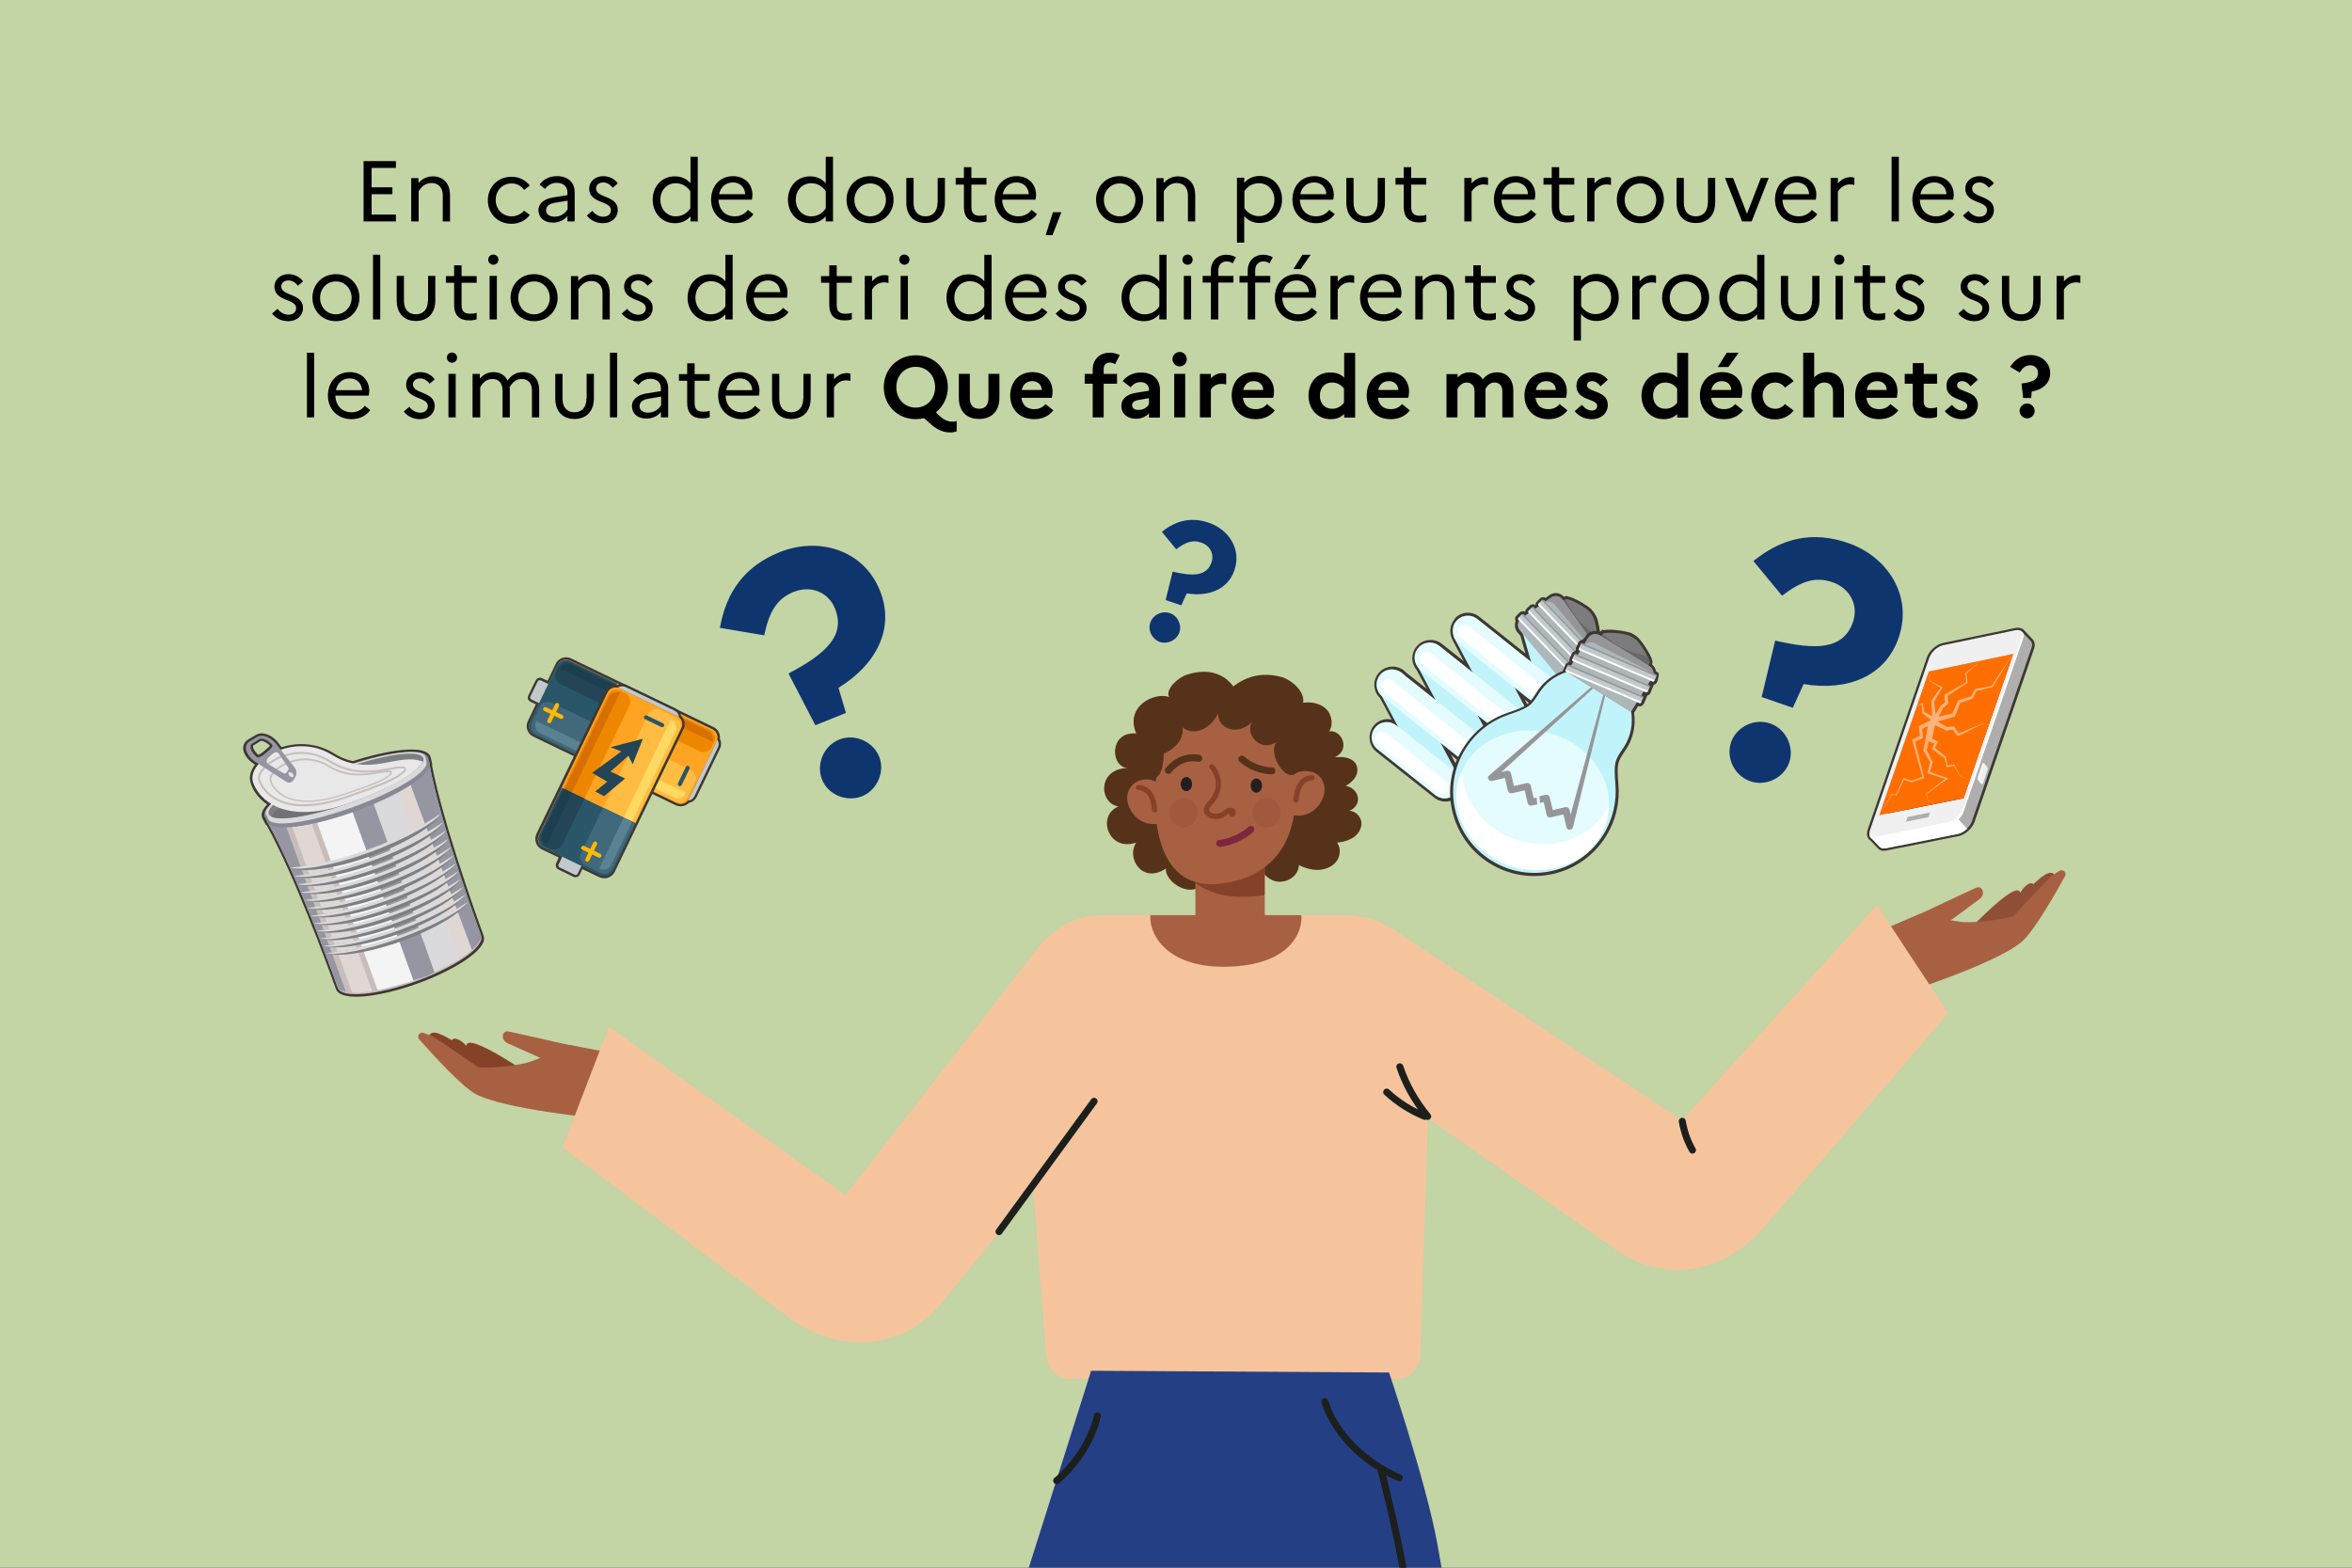 <svg xmlns="http://www.w3.org/2000/svg" xmlns:xlink="http://www.w3.org/1999/xlink" xml:space="preserve" id="Calque_1" x="0" y="0" style="enable-background:new 0 0 1200 800" version="1.1" viewBox="0 0 1200 800"><rect x="0" y="0" width="1200" height="800" fill="#333333" stroke="none"/><style>.st0{fill:#c3d4a5}.st0,.st1{clip-path:url(#SVGID_00000036213037319760874710000009637346317495505049_)}.st2{clip-path:url(#SVGID_00000039823366480558876720000014700278166908413609_)}.st3{fill:#57321a}.st3,.st4,.st5,.st6{clip-path:url(#SVGID_00000096738520456217758920000004095418182133199761_)}.st4{fill:none;stroke:#1c1f1c;stroke-width:3.569;stroke-linecap:round;stroke-linejoin:round;stroke-miterlimit:10}.st5,.st6{fill:#a86043}.st6{fill:#0e5725}.st7{fill:#f5c49d}.st7,.st8,.st9{clip-path:url(#SVGID_00000096738520456217758920000004095418182133199761_)}.st8{fill:#854228}.st9{opacity:.2}.st10{clip-path:url(#SVGID_00000116925306624751131520000009105468813266184382_)}.st11{clip-path:url(#SVGID_00000086683372408726326830000013029018865045583807_);fill:#823b26}.st12{clip-path:url(#SVGID_00000096018406326389246700000018268711986589628811_)}.st13{clip-path:url(#SVGID_00000012464160151225343820000002291588998127077785_);fill:#823b26}.st14{clip-path:url(#SVGID_00000096738520456217758920000004095418182133199761_);fill:#231f20}.st15,.st16{fill:none;stroke-linecap:round;stroke-linejoin:round;stroke-miterlimit:10}.st15{clip-path:url(#SVGID_00000096738520456217758920000004095418182133199761_);stroke:#854228;stroke-width:2.679}.st16{stroke:#7d273e;stroke-width:3.569}.st16,.st17,.st18,.st19{clip-path:url(#SVGID_00000096738520456217758920000004095418182133199761_)}.st17{fill:none;stroke:#57321a;stroke-width:3.569;stroke-linecap:round;stroke-linejoin:round;stroke-miterlimit:10}.st18,.st19{fill:#8f4f36}.st19{fill:#253f85}.st20,.st21,.st22,.st23,.st24,.st25,.st26,.st27,.st28,.st29,.st30,.st31{clip-path:url(#SVGID_00000051384633407793658310000009625202214570560439_);fill:#0f356f}.st21,.st22,.st23,.st24,.st25,.st26,.st27,.st28,.st29,.st30,.st31{fill:#3e3734}.st22,.st23,.st24,.st25,.st26,.st27,.st28,.st29,.st30,.st31{fill:#c7bebb}.st23,.st24,.st25,.st26,.st27,.st28,.st29,.st30,.st31{fill:#9596a1}.st24,.st25,.st26,.st27,.st28,.st29,.st30,.st31{fill:#f4f4f4}.st25,.st26,.st27,.st28,.st29,.st30,.st31{fill:#e0d7d4}.st26,.st27,.st28,.st29,.st30,.st31{fill:#dadadd}.st27,.st28,.st29,.st30,.st31{fill:#a6a6a6}.st28,.st29,.st30,.st31{fill:#888994}.st29,.st30,.st31{fill:#7e7f81}.st30,.st31{fill:#727275}.st31{fill:#e8e8e8}.st32{clip-path:url(#SVGID_00000036213037319760874710000009637346317495505049_);fill:#aeaeae}.st33,.st34,.st35{clip-path:url(#SVGID_00000059999755280900242820000005853650465839868304_);fill:#aeaeae}.st34,.st35{fill:#fff}.st35{fill:#f0f0f0}.st36{clip-path:url(#SVGID_00000036213037319760874710000009637346317495505049_);fill:#ff6e00}.st37,.st38,.st39,.st40,.st41,.st42,.st43,.st44,.st45,.st46,.st47,.st48,.st49{clip-path:url(#SVGID_00000047041688202302547640000007222924820165936567_);fill:#ffb279}.st38,.st39,.st40,.st41,.st42,.st43,.st44,.st45,.st46,.st47,.st48,.st49{fill:#3e3734}.st39,.st40,.st41,.st42,.st43,.st44,.st45,.st46,.st47,.st48,.st49{fill:#c1c9cc}.st40,.st41,.st42,.st43,.st44,.st45,.st46,.st47,.st48,.st49{fill:#ffa422}.st41,.st42,.st43,.st44,.st45,.st46,.st47,.st48,.st49{fill:#ffbc42}.st42,.st43,.st44,.st45,.st46,.st47,.st48,.st49{fill:#ee8700}.st43,.st44,.st45,.st46,.st47,.st48,.st49{fill:#ffd962}.st44,.st45,.st46,.st47,.st48,.st49{fill:#d77000}.st45,.st46,.st47,.st48,.st49{fill:#295669}.st46,.st47,.st48,.st49{fill:#41697b}.st47,.st48,.st49{fill:#234556}.st48,.st49{fill:#5a8292}.st49{fill:#1c3f4f}.st50{clip-path:url(#SVGID_00000036213037319760874710000009637346317495505049_);fill:#234556}.st51,.st52,.st53,.st54,.st55,.st56,.st57,.st58,.st59,.st60,.st61,.st62,.st63{clip-path:url(#SVGID_00000020390093413960900300000006300378731747366799_);fill:#ffb900}.st52,.st53,.st54,.st55,.st56,.st57,.st58,.st59,.st60,.st61,.st62,.st63{fill:#295669}.st53,.st54,.st55,.st56,.st57,.st58,.st59,.st60,.st61,.st62,.st63{fill:#3e3734}.st54,.st55,.st56,.st57,.st58,.st59,.st60,.st61,.st62,.st63{fill:#c1c9cc}.st55,.st56,.st57,.st58,.st59,.st60,.st61,.st62,.st63{fill:#ffa422}.st56,.st57,.st58,.st59,.st60,.st61,.st62,.st63{fill:#ffbc42}.st57,.st58,.st59,.st60,.st61,.st62,.st63{fill:#ee8700}.st58,.st59,.st60,.st61,.st62,.st63{fill:#ffd962}.st59,.st60,.st61,.st62,.st63{fill:#d77000}.st60,.st61,.st62,.st63{fill:#41697b}.st61,.st62,.st63{fill:#234556}.st62,.st63{fill:#5a8292}.st63{fill:#1c3f4f}.st64,.st65,.st66,.st67,.st68,.st69,.st70,.st71,.st72,.st73,.st74{clip-path:url(#SVGID_00000073680755818248235770000011786656041170185097_);fill:#ffb900}.st65,.st66,.st67,.st68,.st69,.st70,.st71,.st72,.st73,.st74{fill:#295669}.st66,.st67,.st68,.st69,.st70,.st71,.st72,.st73,.st74{fill:#3e3734}.st67,.st68,.st69,.st70,.st71,.st72,.st73,.st74{fill:#c1f4fa}.st68,.st69,.st70,.st71,.st72,.st73,.st74{fill:#e5fcff}.st69,.st70,.st71,.st72,.st73,.st74{fill:#fff}.st70,.st71,.st72,.st73,.st74{fill:#7c7c7c}.st71,.st72,.st73,.st74{fill:#686868}.st72,.st73,.st74{fill:#adb6b9}.st73,.st74{fill:#969698}.st74{fill:#c1c9cc}</style><defs><path id="SVGID_1_" d="M0 0h1200v800H0z"/></defs><clipPath id="SVGID_00000006690910856139377640000013819742592354436287_"><use xlink:href="#SVGID_1_" style="overflow:visible"/></clipPath><path d="M0 0h1200v800H0z" style="clip-path:url(#SVGID_00000006690910856139377640000013819742592354436287_);fill:#c3d4a5"/><g style="clip-path:url(#SVGID_00000006690910856139377640000013819742592354436287_)"><defs><path id="SVGID_00000029749867802824812750000009362064377939181229_" d="M0 0h1200v800H0z"/></defs><clipPath id="SVGID_00000130626282253687838330000006545953214899221426_"><use xlink:href="#SVGID_00000029749867802824812750000009362064377939181229_" style="overflow:visible"/></clipPath><path d="M1034.3 213.5c2 0 3.8-1.8 3.8-3.8s-1.8-3.8-3.8-3.8c-2.1 0-3.9 1.8-3.9 3.8s1.8 3.8 3.9 3.8m-2.1-10.4h4.1l.3-3.3c5.5-.9 9.4-4.2 9.4-9.4 0-5.6-4.7-9.2-9.9-9.2-4.7 0-8 2.1-10.5 6l4.8 2.9c1.6-2.4 3.1-3.7 5.4-3.7 2.3 0 4 1.6 4 3.9 0 3.7-3.3 4.8-8.4 5.4l.8 7.4zm-40 6.7c2.1 2.5 4.9 4.1 8.9 4.1 4.2 0 7.9-2.6 8-7.2 0-7.7-10.6-6.3-10.6-10.1 0-1.1.8-2.1 2.6-2.1 1.7 0 3.2 1.1 4.3 2.6l3.7-3.3c-1.6-2.2-4.7-3.8-8.1-3.8-4.6 0-7.9 2.9-7.9 6.9 0 7.8 10.6 6.3 10.6 10.2 0 1.3-.9 2.4-2.7 2.4-2.1 0-3.7-1.2-5.1-2.9l-3.7 3.2zm-16.4-4.9c0 5.4 2.6 8.5 8.2 8.5 1.8 0 3.2-.2 4.3-.7v-4.9c-.7.3-1.8.5-3.3.5-2.2 0-3.5-1-3.5-3.4v-9.1h6.8v-5h-6.8v-5.5h-5.6v5.5h-4.1v5h4.1v9.1zm-18-10.4c3.1 0 4.8 2.2 4.8 4.5h-10.2c.6-2.9 2.5-4.5 5.4-4.5m10.7 14.9-4-3.2c-1.2 1.6-3.3 2.6-5.7 2.6-3.5 0-6-1.7-6.6-5.8h15.5c.2-.7.4-1.9.4-3.2 0-5.8-4-9.9-10.2-9.9-7.3 0-11.4 5.4-11.4 12 0 6.5 4.4 12 12.3 12 4.2 0 7.7-1.7 9.7-4.5m-48.4 3.6h5.6v-14.5c.8-1.4 2.3-3.3 5.1-3.3s4.4 1.8 4.4 4.8v13h5.6v-13.2c0-6.6-3.8-9.9-8.6-9.9-2.9 0-5 1.1-6.6 2.6V180H920v33zm-14.4-4.4c-3.7 0-6.4-2.8-6.4-6.7 0-3.9 2.7-6.7 6.3-6.7 2.3 0 4 1 5.1 2.6l4.4-3.3c-2.1-2.7-5.3-4.5-9.4-4.5-7.7 0-12.2 5.5-12.2 12s4.6 12 12.2 12c4 0 7.3-1.8 9.4-4.5l-4.4-3.3c-1.1 1.4-2.8 2.4-5 2.4m-27.2-14.1c3.1 0 4.8 2.2 4.8 4.5h-10.2c.7-2.9 2.6-4.5 5.4-4.5m10.8 14.9-4-3.2c-1.2 1.6-3.3 2.6-5.7 2.6-3.5 0-6-1.7-6.6-5.8h15.5c.2-.7.4-1.9.4-3.2 0-5.8-4-9.9-10.2-9.9-7.3 0-11.4 5.4-11.4 12 0 6.5 4.4 12 12.3 12 4.2 0 7.6-1.7 9.7-4.5m-7.5-22.1 5.3-7.3H881l-4.6 7.3h5.4zm-38.4 14.6c0-3.9 2.4-6.7 6.2-6.7 2.5 0 4.6 1.1 6.1 3.1v7.2c-1.5 2-3.6 3.1-6.1 3.1-3.8 0-6.2-2.8-6.2-6.7m-5.9 0c0 6.5 4.3 12 11.3 12 3 0 5.1-.9 6.9-2.6v1.8h5.6v-33h-5.6v12.6c-1.7-1.7-3.9-2.6-6.9-2.6-7-.2-11.3 5.3-11.3 11.8m-34.1 7.9c2.1 2.5 4.9 4.1 8.9 4.1 4.2 0 7.9-2.6 8-7.2 0-7.7-10.6-6.3-10.6-10.1 0-1.1.8-2.1 2.6-2.1 1.7 0 3.2 1.1 4.3 2.6l3.7-3.3c-1.6-2.2-4.7-3.8-8.1-3.8-4.6 0-7.9 2.9-7.9 6.9 0 7.8 10.6 6.3 10.6 10.2 0 1.3-.9 2.4-2.7 2.4-2.1 0-3.7-1.2-5.1-2.9l-3.7 3.2zM789 194.5c3.1 0 4.8 2.2 4.8 4.5h-10.2c.6-2.9 2.5-4.5 5.4-4.5m10.7 14.9-4-3.2c-1.2 1.6-3.3 2.6-5.7 2.6-3.5 0-6-1.7-6.6-5.8H799c.2-.7.4-1.9.4-3.2 0-5.8-4-9.9-10.2-9.9-7.3 0-11.4 5.4-11.4 12 0 6.5 4.4 12 12.3 12 4.1 0 7.6-1.7 9.6-4.5M738 213h5.6v-14.5c.8-1.4 2.2-3.3 4.7-3.3s4 1.7 4 4.4V213h5.6v-14.6c.9-1.5 2.2-3.2 4.6-3.2 2.5 0 4 1.7 4 4.4V213h5.6v-13.6c0-6.2-3.6-9.4-8.2-9.4-3.7 0-5.9 1.7-7.4 3.6-1.5-2.4-3.9-3.6-6.7-3.6-2.7 0-4.6 1.1-6.1 2.6v-1.7H738V213zm-29.4-18.5c3.1 0 4.8 2.2 4.8 4.5h-10.2c.6-2.9 2.5-4.5 5.4-4.5m10.7 14.9-4-3.2c-1.2 1.6-3.3 2.6-5.7 2.6-3.5 0-6-1.7-6.6-5.8h15.5c.2-.7.4-1.9.4-3.2 0-5.8-4-9.9-10.2-9.9-7.3 0-11.4 5.4-11.4 12 0 6.5 4.4 12 12.3 12 4.2 0 7.6-1.7 9.7-4.5m-45.9-7.5c0-3.9 2.4-6.7 6.2-6.7 2.5 0 4.6 1.1 6.1 3.1v7.2c-1.5 2-3.6 3.1-6.1 3.1-3.8 0-6.2-2.8-6.2-6.7m-5.8 0c0 6.5 4.3 12 11.3 12 3 0 5.1-.9 6.9-2.6v1.8h5.6v-33h-5.6v12.6c-1.7-1.7-3.9-2.6-6.9-2.6-7.1-.2-11.3 5.3-11.3 11.8m-27.9-7.4c3.1 0 4.8 2.2 4.8 4.5h-10.2c.7-2.9 2.5-4.5 5.4-4.5m10.7 14.9-4-3.2c-1.2 1.6-3.3 2.6-5.7 2.6-3.5 0-6-1.7-6.6-5.8h15.5c.2-.7.4-1.9.4-3.2 0-5.8-4-9.9-10.2-9.9-7.3 0-11.4 5.4-11.4 12 0 6.5 4.4 12 12.3 12 4.2 0 7.7-1.7 9.7-4.5m-38.2 3.6h5.6v-14.2c.8-1.4 2.6-2.9 5.3-2.9 1 0 1.8.1 2.5.3v-5.5c-.5-.2-1.2-.3-1.9-.3-2.5 0-4.4 1.1-5.9 2.6v-2.2h-5.6V213zm-13.1 0h5.6v-22.2h-5.6V213zm2.8-26c2 0 3.6-1.7 3.6-3.7s-1.6-3.7-3.6-3.7-3.7 1.7-3.7 3.7 1.7 3.7 3.7 3.7m-24.3 19.8c0-1.4 1-2.3 3.3-2.7l5.3-.9v3.1c-1.1 1.8-2.9 2.9-5.5 2.9-1.9 0-3.1-1-3.1-2.4m2 6.9c2.6 0 5.2-1.1 6.6-2.8v2.2h5.6v-14.3c0-4.9-3.3-8.7-9.7-8.7-4 0-7.3 1.7-9.3 4.4l4.1 3.1c1.2-1.6 2.9-2.6 5-2.6 2.6 0 4.3 1.5 4.3 3.8v.6l-6.8 1.1c-4.8.8-7.3 3.3-7.3 6.6 0 4 3 6.6 7.5 6.6m-26.2-22.9v5h4.1V213h5.6v-17.2h6.8v-5h-6.8v-2.5c0-2 1.2-3.3 3.1-3.3 1.1 0 2 .4 2.7.9l2.4-4.7c-1.4-.7-3.1-1.2-5.1-1.2-5.5 0-8.7 3.8-8.7 8.5v2.3h-4.1zm-26.7 3.7c3.1 0 4.8 2.2 4.8 4.5h-10.2c.6-2.9 2.5-4.5 5.4-4.5m10.7 14.9-4-3.2c-1.2 1.6-3.3 2.6-5.7 2.6-3.5 0-6-1.7-6.6-5.8h15.5c.2-.7.4-1.9.4-3.2 0-5.8-4-9.9-10.2-9.9-7.3 0-11.4 5.4-11.4 12 0 6.5 4.4 12 12.3 12 4.2 0 7.6-1.7 9.7-4.5m-33.1-6c0 3.2-1.7 5.2-4.7 5.2-3.1 0-4.8-2-4.8-5.2v-12.6h-5.6v12.3c0 6.6 3.8 10.7 10.3 10.7 6.5 0 10.4-4.1 10.4-10.7v-12.3h-5.6v12.6zm-37.1 4.6c-5.8 0-9.9-4.5-9.9-10.4s4.1-10.4 9.9-10.4c5.8 0 9.9 4.5 9.9 10.4S473 208 467.2 208m12.1 4.2-1.8-1.8c3.8-3 6.1-7.7 6.1-12.8 0-8.8-6.6-16.3-16.3-16.3-9.7 0-16.4 7.5-16.4 16.3s6.6 16.3 16.4 16.3c1.5 0 2.9-.2 4.2-.5l3.7 3.3c3 2.6 6.2 4 9.6 4 1.4 0 2.2-.2 3.3-.6v-5.3c-.7.3-1.5.4-2.2.4-2.1 0-4.2-.8-6.6-3m-57.5.8h3.7v-15.2c1.4-2.2 3.3-3.7 6.2-3.7.9 0 1.5.1 2.2.3v-3.7c-.5-.2-1.2-.3-1.9-.3-2.8 0-4.8 1.3-6.5 3.2v-2.8h-3.7V213zm-12-9.5c0 4.4-2.4 6.9-6.1 6.9-3.8 0-6.1-2.5-6.1-6.9v-12.7h-3.7v12.5c0 6.6 3.8 10.5 9.8 10.5 6 0 9.9-3.9 9.9-10.5v-12.5h-3.7v12.7zm-32.2-10.4c3.7 0 6.1 2.7 6.2 6h-13.3c.8-3.8 3.4-6 7.1-6m10.4 16.2-2.8-2.2c-1.5 2-3.9 3.3-6.7 3.3-4.8 0-8.1-3.2-8.3-8.5h17c.1-.6.3-1.5.3-2.4 0-5.5-3.9-9.6-9.9-9.6-6.9 0-11.2 5.2-11.2 12 0 6.5 4.6 12 12.1 12 4.1 0 7.4-1.8 9.5-4.6m-37.4-3.7c0 5.4 2.8 7.9 7.7 7.9 1.6 0 2.8-.2 3.8-.6v-3.3c-.8.4-1.8.5-3.3.5-2.7 0-4.4-1-4.4-4.4v-11.4h7.7v-3.4h-7.7v-5.5h-3.8v5.5h-4.2v3.4h4.2v11.3zm-24.3 1.7c0-1.9 1.4-3.3 4.4-3.8l6.6-1.1v4.4c-1.5 2.4-3.9 3.8-6.8 3.8-2.7-.1-4.2-1.4-4.2-3.3m3.5 6.3c2.9 0 5.8-1.2 7.4-3.4v2.8h3.7v-14.9c0-4.9-3.3-8.2-9-8.2-3.9 0-7 1.6-8.9 4.3l2.8 2.2c1.4-1.9 3.4-3.1 6-3.1 3.2 0 5.4 1.8 5.4 4.8v1.5l-7.5 1.2c-4.7.8-7.3 3.2-7.3 6.5.1 3.9 3 6.3 7.4 6.3m-18.6-.6h3.7v-33h-3.7v33zm-12-9.5c0 4.4-2.4 6.9-6.1 6.9-3.8 0-6.1-2.5-6.1-6.9v-12.7h-3.7v12.5c0 6.6 3.8 10.5 9.8 10.5 6 0 9.9-3.9 9.9-10.5v-12.5h-3.7v12.7zm-57.9 9.5h3.7v-15.4c1.3-2.3 3.2-4.2 6.2-4.2 3.2 0 5.2 2.1 5.2 5.8V213h3.7v-13.9c0-.5 0-1-.1-1.5 1.5-2.6 3.4-4.2 6.2-4.2 3.2 0 5.2 2.1 5.2 5.8V213h3.7v-13.9c0-6-3.5-9.2-8.2-9.2-3.8 0-6.2 1.8-7.9 4.3-1.4-2.8-4-4.3-7.2-4.3-3.1 0-5.3 1.4-7 3.3v-2.4h-3.7V213zm-12.5 0h3.7v-22.2h-3.7V213zm1.8-27.9c1.5 0 2.6-1.2 2.6-2.6 0-1.4-1.1-2.6-2.6-2.6s-2.6 1.2-2.6 2.6c0 1.4 1.2 2.6 2.6 2.6M206 210c2 2.5 4.8 3.9 8.3 3.9 4.1 0 7.4-2.6 7.5-6.7 0-7.6-11.1-6-11.1-11 0-1.7 1.3-3.1 3.7-3.1 1.9 0 3.6 1.1 4.8 2.7l2.6-2.2c-1.5-2.2-4.3-3.7-7.4-3.7-4.3 0-7.2 2.9-7.2 6.3 0 7.8 11.1 6.1 11.1 11 0 1.9-1.4 3.4-3.9 3.4-2.2 0-4.1-1.1-5.6-3L206 210zm-27.5-16.9c3.7 0 6.1 2.7 6.2 6h-13.3c.8-3.8 3.4-6 7.1-6m10.4 16.2-2.8-2.2c-1.5 2-3.9 3.3-6.7 3.3-4.8 0-8.1-3.2-8.3-8.5h17c.1-.6.3-1.5.3-2.4 0-5.5-3.9-9.6-9.9-9.6-6.9 0-11.2 5.2-11.2 12 0 6.5 4.6 12 12.1 12 4.1 0 7.4-1.8 9.5-4.6m-32.3 3.7h3.7v-33h-3.7v33zM1049.3 163h3.7v-15.2c1.4-2.2 3.3-3.7 6.2-3.7.9 0 1.5.1 2.2.3v-3.7c-.5-.2-1.2-.3-1.9-.3-2.8 0-4.8 1.3-6.5 3.2v-2.8h-3.7V163zm-12-9.5c0 4.4-2.4 6.9-6.1 6.9-3.8 0-6.1-2.5-6.1-6.9v-12.7h-3.7v12.5c0 6.6 3.8 10.5 9.8 10.5 6 0 9.9-3.9 9.9-10.5v-12.5h-3.7v12.7zm-38.2 6.5c2 2.5 4.8 3.9 8.3 3.9 4.1 0 7.4-2.6 7.5-6.7 0-7.6-11.1-6-11.1-11 0-1.7 1.3-3.1 3.7-3.1 1.9 0 3.6 1.1 4.8 2.7l2.6-2.2c-1.5-2.2-4.3-3.7-7.4-3.7-4.3 0-7.2 2.9-7.2 6.3 0 7.8 11.1 6.1 11.1 11 0 1.9-1.4 3.4-3.9 3.4-2.2 0-4.1-1.1-5.6-3l-2.8 2.4zm-33.1 0c2 2.5 4.8 3.9 8.3 3.9 4.1 0 7.4-2.6 7.5-6.7 0-7.6-11.1-6-11.1-11 0-1.7 1.3-3.1 3.7-3.1 1.9 0 3.6 1.1 4.8 2.7l2.6-2.2c-1.5-2.2-4.3-3.7-7.4-3.7-4.3 0-7.2 2.9-7.2 6.3 0 7.8 11.1 6.1 11.1 11 0 1.9-1.4 3.4-3.9 3.4-2.2 0-4.1-1.1-5.6-3L966 160zm-15.7-4.4c0 5.4 2.8 7.9 7.7 7.9 1.6 0 2.8-.2 3.8-.6v-3.3c-.8.4-1.8.5-3.3.5-2.7 0-4.4-1-4.4-4.4v-11.4h7.7v-3.4h-7.7v-5.5h-3.8v5.5h-4.2v3.4h4.2v11.3zm-13.8 7.4h3.7v-22.2h-3.7V163zm1.9-27.9c1.5 0 2.6-1.2 2.6-2.6 0-1.4-1.1-2.6-2.6-2.6s-2.6 1.2-2.6 2.6c-.1 1.4 1.1 2.6 2.6 2.6m-13.9 18.4c0 4.4-2.4 6.9-6.1 6.9-3.8 0-6.1-2.5-6.1-6.9v-12.7h-3.7v12.5c0 6.6 3.8 10.5 9.8 10.5 6 0 9.9-3.9 9.9-10.5v-12.5h-3.7v12.7zm-43.3-1.6c0-4.7 3.2-8.4 7.9-8.4 3 0 5.7 1.5 7.4 4.1v8.7c-1.6 2.6-4.4 4.1-7.4 4.1-4.7 0-7.9-3.8-7.9-8.5m-4 0c0 6.5 4.4 12 11.4 12 3.3 0 5.9-1.3 7.9-3.5v2.6h3.7v-33h-3.7v13.5c-2-2.2-4.6-3.5-7.9-3.5-6.9-.1-11.4 5.4-11.4 11.9m-17.2 8.5c-4.8 0-8.1-3.8-8.1-8.4 0-4.6 3.4-8.4 8.1-8.4 4.6 0 8 3.8 8 8.4 0 4.5-3.3 8.4-8 8.4m0-20.5c-7.2 0-12 5.5-12 12s4.8 12 12 12c7.1 0 12-5.5 12-12s-4.9-12-12-12M832.8 163h3.7v-15.2c1.4-2.2 3.3-3.7 6.2-3.7.9 0 1.5.1 2.2.3v-3.7c-.5-.2-1.2-.3-1.9-.3-2.8 0-4.8 1.3-6.5 3.2v-2.8h-3.7V163zm-18.7-19.5c4.7 0 7.9 3.7 7.9 8.4s-3.2 8.4-7.9 8.4c-3 0-5.7-1.5-7.4-4.1v-8.6c1.6-2.6 4.3-4.1 7.4-4.1m-11.2 30.3h3.7v-13.5c2 2.2 4.6 3.5 7.9 3.5 7 0 11.4-5.5 11.4-12s-4.4-12-11.4-12c-3.3 0-5.9 1.3-7.9 3.5v-2.6h-3.7v33.1zM767.4 160c2 2.5 4.8 3.9 8.3 3.9 4.1 0 7.4-2.6 7.5-6.7 0-7.6-11.1-6-11.1-11 0-1.7 1.3-3.1 3.7-3.1 1.9 0 3.6 1.1 4.8 2.7l2.6-2.2c-1.5-2.2-4.3-3.7-7.4-3.7-4.3 0-7.2 2.9-7.2 6.3 0 7.8 11.1 6.1 11.1 11 0 1.9-1.4 3.4-3.9 3.4-2.2 0-4.1-1.1-5.6-3l-2.8 2.4zm-15.7-4.4c0 5.4 2.8 7.9 7.7 7.9 1.6 0 2.8-.2 3.8-.6v-3.3c-.8.4-1.8.5-3.3.5-2.7 0-4.4-1-4.4-4.4v-11.4h7.7v-3.4h-7.7v-5.5h-3.8v5.5h-4.2v3.4h4.2v11.3zm-29.5 7.4h3.7v-15.4c1.4-2.3 3.4-4.2 6.6-4.2 3.4 0 5.7 2.3 5.7 6.2V163h3.7v-13.4c0-6.3-3.7-9.6-8.7-9.6-3.3 0-5.6 1.4-7.4 3.4v-2.5h-3.7V163zm-17.1-19.9c3.7 0 6.1 2.7 6.2 6H698c.8-3.8 3.4-6 7.1-6m10.4 16.2-2.8-2.2c-1.5 2-3.9 3.3-6.7 3.3-4.8 0-8.1-3.2-8.3-8.5h17c.1-.6.3-1.5.3-2.4 0-5.5-3.9-9.6-9.9-9.6-6.9 0-11.2 5.2-11.2 12 0 6.5 4.6 12 12.1 12 4.1 0 7.4-1.8 9.5-4.6m-36.7 3.7h3.7v-15.2c1.4-2.2 3.3-3.7 6.2-3.7.9 0 1.5.1 2.2.3v-3.7c-.5-.2-1.2-.3-1.9-.3-2.8 0-4.8 1.3-6.5 3.2v-2.8h-3.7V163zm-17.2-19.9c3.7 0 6.1 2.7 6.2 6h-13.3c.8-3.8 3.4-6 7.1-6m10.4 16.2-2.8-2.2c-1.5 2-3.9 3.3-6.7 3.3-4.8 0-8.1-3.2-8.3-8.5h17c.1-.6.3-1.5.3-2.4 0-5.5-3.9-9.6-9.9-9.6-6.9 0-11.2 5.2-11.2 12 0 6.5 4.6 12 12.1 12 4.2 0 7.5-1.8 9.5-4.6m-8.4-22 5.1-7.3h-4.2l-4.6 7.3h3.7zm-31.2 3.5v3.4h4.2V163h3.8v-18.8h7.7v-3.4h-7.7V138c0-2.9 1.7-4.6 4.2-4.6 1.3 0 2.3.4 3.1 1l1.7-3.1c-1.2-.7-2.9-1.3-4.9-1.3-4.8 0-7.9 3.4-7.9 8.1v2.7h-4.2zm-18.8 0v3.4h4.2V163h3.8v-18.8h7.7v-3.4h-7.7V138c0-2.9 1.7-4.6 4.2-4.6 1.3 0 2.3.4 3.1 1l1.7-3.1c-1.2-.7-2.9-1.3-4.9-1.3-4.8 0-7.9 3.4-7.9 8.1v2.7h-4.2zM604 163h3.7v-22.2H604V163zm1.9-27.9c1.5 0 2.6-1.2 2.6-2.6 0-1.4-1.1-2.6-2.6-2.6s-2.6 1.2-2.6 2.6c-.1 1.4 1.1 2.6 2.6 2.6m-29.7 16.8c0-4.7 3.2-8.4 7.9-8.4 3 0 5.7 1.5 7.4 4.1v8.7c-1.6 2.6-4.4 4.1-7.4 4.1-4.8 0-7.9-3.8-7.9-8.5m-4 0c0 6.5 4.4 12 11.4 12 3.3 0 5.9-1.3 7.9-3.5v2.6h3.7v-33h-3.7v13.5c-2-2.2-4.6-3.5-7.9-3.5-7-.1-11.4 5.4-11.4 11.9m-33.6 8.1c2 2.5 4.8 3.9 8.3 3.9 4.1 0 7.4-2.6 7.5-6.7 0-7.6-11.1-6-11.1-11 0-1.7 1.3-3.1 3.7-3.1 1.9 0 3.6 1.1 4.8 2.7l2.6-2.2c-1.5-2.2-4.3-3.7-7.4-3.7-4.3 0-7.2 2.9-7.2 6.3 0 7.8 11.1 6.1 11.1 11 0 1.9-1.4 3.4-3.9 3.4-2.2 0-4.1-1.1-5.6-3l-2.8 2.4zM524 143.1c3.7 0 6.1 2.7 6.2 6h-13.3c.8-3.8 3.4-6 7.1-6m10.4 16.2-2.8-2.2c-1.5 2-3.9 3.3-6.7 3.3-4.8 0-8.1-3.2-8.3-8.5h17c.1-.6.3-1.5.3-2.4 0-5.5-3.9-9.6-9.9-9.6-6.9 0-11.2 5.2-11.2 12 0 6.5 4.6 12 12.1 12 4.1 0 7.4-1.8 9.5-4.6m-47.5-7.4c0-4.7 3.2-8.4 7.9-8.4 3 0 5.7 1.5 7.4 4.1v8.7c-1.6 2.6-4.4 4.1-7.4 4.1-4.8 0-7.9-3.8-7.9-8.5m-4 0c0 6.5 4.4 12 11.4 12 3.3 0 5.9-1.3 7.9-3.5v2.6h3.7v-33h-3.7v13.5c-2-2.2-4.6-3.5-7.9-3.5-6.9-.1-11.4 5.4-11.4 11.9M459.5 163h3.7v-22.2h-3.7V163zm1.9-27.9c1.5 0 2.6-1.2 2.6-2.6 0-1.4-1.1-2.6-2.6-2.6s-2.6 1.2-2.6 2.6c0 1.4 1.2 2.6 2.6 2.6M441.2 163h3.7v-15.2c1.4-2.2 3.3-3.7 6.2-3.7.9 0 1.5.1 2.2.3v-3.7c-.5-.2-1.2-.3-1.9-.3-2.8 0-4.8 1.3-6.5 3.2v-2.8h-3.7V163zm-18.1-7.4c0 5.4 2.8 7.9 7.7 7.9 1.6 0 2.8-.2 3.8-.6v-3.3c-.8.4-1.8.5-3.3.5-2.7 0-4.4-1-4.4-4.4v-11.4h7.7v-3.4h-7.7v-5.5h-3.8v5.5h-4.2v3.4h4.2v11.3zm-31.2-12.5c3.7 0 6.1 2.7 6.2 6h-13.3c.8-3.8 3.4-6 7.1-6m10.4 16.2-2.8-2.2c-1.5 2-3.9 3.3-6.7 3.3-4.8 0-8.1-3.2-8.3-8.5h17c.1-.6.3-1.5.3-2.4 0-5.5-3.9-9.6-9.9-9.6-6.9 0-11.2 5.2-11.2 12 0 6.5 4.6 12 12.1 12 4.1 0 7.4-1.8 9.5-4.6m-47.5-7.4c0-4.7 3.2-8.4 7.9-8.4 3 0 5.7 1.5 7.4 4.1v8.7c-1.6 2.6-4.4 4.1-7.4 4.1-4.7 0-7.9-3.8-7.9-8.5m-4 0c0 6.5 4.4 12 11.4 12 3.3 0 5.9-1.3 7.9-3.5v2.6h3.7v-33h-3.7v13.5c-2-2.2-4.6-3.5-7.9-3.5-6.9-.1-11.4 5.4-11.4 11.9m-33.6 8.1c2 2.5 4.8 3.9 8.3 3.9 4.1 0 7.4-2.6 7.5-6.7 0-7.6-11.1-6-11.1-11 0-1.7 1.3-3.1 3.7-3.1 1.9 0 3.6 1.1 4.8 2.7l2.6-2.2c-1.5-2.2-4.3-3.7-7.4-3.7-4.3 0-7.2 2.9-7.2 6.3 0 7.8 11.1 6.1 11.1 11 0 1.9-1.4 3.4-3.9 3.4-2.2 0-4.1-1.1-5.6-3l-2.8 2.4zm-25.8 3h3.7v-15.4c1.4-2.3 3.4-4.2 6.6-4.2 3.4 0 5.7 2.3 5.7 6.2V163h3.7v-13.4c0-6.3-3.7-9.6-8.7-9.6-3.3 0-5.6 1.4-7.4 3.4v-2.5h-3.7V163zm-18.9-2.6c-4.8 0-8.1-3.8-8.1-8.4 0-4.6 3.4-8.4 8.1-8.4 4.6 0 8 3.8 8 8.4 0 4.5-3.4 8.4-8 8.4m0-20.5c-7.2 0-12 5.5-12 12s4.8 12 12 12c7.1 0 12-5.5 12-12s-4.9-12-12-12M249.8 163h3.7v-22.2h-3.7V163zm1.9-27.9c1.5 0 2.6-1.2 2.6-2.6 0-1.4-1.1-2.6-2.6-2.6s-2.6 1.2-2.6 2.6c0 1.4 1.1 2.6 2.6 2.6m-20 20.5c0 5.4 2.8 7.9 7.7 7.9 1.6 0 2.8-.2 3.8-.6v-3.3c-.8.4-1.8.5-3.3.5-2.7 0-4.4-1-4.4-4.4v-11.4h7.7v-3.4h-7.7v-5.5h-3.8v5.5h-4.2v3.4h4.2v11.3zm-13.4-2.1c0 4.4-2.4 6.9-6.1 6.9-3.8 0-6.1-2.5-6.1-6.9v-12.7h-3.7v12.5c0 6.6 3.8 10.5 9.8 10.5 6 0 9.9-3.9 9.9-10.5v-12.5h-3.7v12.7zm-28 9.5h3.7v-33h-3.7v33zm-18.9-2.6c-4.8 0-8.1-3.8-8.1-8.4 0-4.6 3.4-8.4 8.1-8.4 4.6 0 8 3.8 8 8.4 0 4.5-3.4 8.4-8 8.4m0-20.5c-7.2 0-12 5.5-12 12s4.8 12 12 12c7.1 0 12-5.5 12-12s-4.9-12-12-12M138.8 160c2 2.5 4.8 3.9 8.3 3.9 4.1 0 7.4-2.6 7.5-6.7 0-7.6-11.1-6-11.1-11 0-1.7 1.3-3.1 3.7-3.1 1.9 0 3.6 1.1 4.8 2.7l2.6-2.2c-1.5-2.2-4.3-3.7-7.4-3.7-4.3 0-7.2 2.9-7.2 6.3 0 7.8 11.1 6.1 11.1 11 0 1.9-1.4 3.4-3.9 3.4-2.2 0-4.1-1.1-5.6-3l-2.8 2.4zM1001.5 110c2 2.5 4.8 3.9 8.3 3.9 4.1 0 7.4-2.6 7.5-6.7 0-7.6-11.1-6-11.1-11 0-1.7 1.3-3.1 3.7-3.1 1.9 0 3.6 1.1 4.8 2.7l2.6-2.2c-1.5-2.2-4.3-3.7-7.4-3.7-4.3 0-7.2 2.9-7.2 6.3 0 7.8 11.1 6.1 11.1 11 0 1.9-1.4 3.4-3.9 3.4-2.2 0-4.1-1.1-5.6-3l-2.8 2.4zm-14.6-16.9c3.7 0 6.1 2.7 6.2 6h-13.3c.8-3.8 3.4-6 7.1-6m10.4 16.2-2.8-2.2c-1.5 2-3.9 3.3-6.7 3.3-4.8 0-8.1-3.2-8.3-8.5h17c.1-.6.3-1.5.3-2.4 0-5.5-3.9-9.6-9.9-9.6-6.9 0-11.2 5.2-11.2 12 0 6.5 4.6 12 12.1 12 4.1 0 7.4-1.8 9.5-4.6m-32.2 3.7h3.7V80h-3.7v33zm-31.1 0h3.7V97.8c1.4-2.2 3.3-3.7 6.2-3.7.9 0 1.5.1 2.2.3v-3.7c-.5-.2-1.2-.3-1.9-.3-2.8 0-4.8 1.3-6.5 3.2v-2.8H934V113zm-17.2-19.9c3.7 0 6.1 2.7 6.2 6h-13.3c.8-3.8 3.4-6 7.1-6m10.4 16.2-2.8-2.2c-1.5 2-3.9 3.3-6.7 3.3-4.8 0-8.1-3.2-8.3-8.5h17c.1-.6.3-1.5.3-2.4 0-5.5-3.9-9.6-9.9-9.6-6.9 0-11.2 5.2-11.2 12 0 6.5 4.6 12 12.1 12 4.2 0 7.5-1.8 9.5-4.6m-47.1-18.5 8.7 22.2h4.9l8.7-22.2h-4l-7.1 18.3-7.1-18.3h-4.1zm-8.8 12.7c0 4.4-2.4 6.9-6.1 6.9-3.8 0-6.1-2.5-6.1-6.9V90.8h-3.7v12.5c0 6.6 3.8 10.5 9.8 10.5 6 0 9.9-3.9 9.9-10.5V90.8h-3.7v12.7zm-34.3 6.9c-4.8 0-8.1-3.8-8.1-8.4s3.4-8.4 8.1-8.4c4.6 0 8 3.8 8 8.4 0 4.5-3.4 8.4-8 8.4m-.1-20.5c-7.2 0-12 5.5-12 12s4.8 12 12 12c7.1 0 12-5.5 12-12s-4.8-12-12-12M809.8 113h3.7V97.8c1.4-2.2 3.3-3.7 6.2-3.7.9 0 1.5.1 2.2.3v-3.7c-.5-.2-1.2-.3-1.9-.3-2.8 0-4.8 1.3-6.5 3.2v-2.8h-3.7V113zm-18.1-7.4c0 5.4 2.8 7.9 7.7 7.9 1.6 0 2.8-.2 3.8-.6v-3.3c-.8.4-1.8.5-3.3.5-2.7 0-4.4-1-4.4-4.4V94.2h7.7v-3.4h-7.7v-5.5h-3.8v5.5h-4.2v3.4h4.2v11.4zm-18.3-12.5c3.7 0 6.1 2.7 6.2 6h-13.3c.8-3.8 3.4-6 7.1-6m10.4 16.2-2.8-2.2c-1.5 2-3.9 3.3-6.7 3.3-4.8 0-8.1-3.2-8.3-8.5h17c.1-.6.3-1.5.3-2.4 0-5.5-3.9-9.6-9.9-9.6-6.9 0-11.2 5.2-11.2 12 0 6.5 4.6 12 12.1 12 4.2 0 7.5-1.8 9.5-4.6m-36.7 3.7h3.7V97.8c1.4-2.2 3.3-3.7 6.2-3.7.9 0 1.5.1 2.2.3v-3.7c-.5-.2-1.2-.3-1.9-.3-2.8 0-4.8 1.3-6.5 3.2v-2.8h-3.7V113zm-30.9-7.4c0 5.4 2.8 7.9 7.7 7.9 1.6 0 2.8-.2 3.8-.6v-3.3c-.8.4-1.8.5-3.3.5-2.7 0-4.4-1-4.4-4.4V94.2h7.7v-3.4H720v-5.5h-3.8v5.5H712v3.4h4.2v11.4zm-13.4-2.1c0 4.4-2.4 6.9-6.1 6.9-3.8 0-6.1-2.5-6.1-6.9V90.8h-3.7v12.5c0 6.6 3.8 10.5 9.8 10.5 6 0 9.9-3.9 9.9-10.5V90.8h-3.7v12.7zm-32.3-10.4c3.7 0 6.1 2.7 6.2 6h-13.3c.8-3.8 3.4-6 7.1-6m10.5 16.2-2.8-2.2c-1.5 2-3.9 3.3-6.7 3.3-4.8 0-8.1-3.2-8.3-8.5h17c.1-.6.3-1.5.3-2.4 0-5.5-3.9-9.6-9.9-9.6-6.9 0-11.2 5.2-11.2 12 0 6.5 4.6 12 12.1 12 4.1 0 7.4-1.8 9.5-4.6m-38.7-15.8c4.7 0 7.9 3.7 7.9 8.4s-3.2 8.4-7.9 8.4c-3 0-5.7-1.5-7.4-4.1v-8.6c1.6-2.6 4.3-4.1 7.4-4.1m-11.2 30.3h3.7v-13.5c2 2.2 4.6 3.5 7.9 3.5 7 0 11.4-5.5 11.4-12s-4.4-12-11.4-12c-3.3 0-5.9 1.3-7.9 3.5v-2.6h-3.7v33.1zm-41-10.8h3.7V97.6c1.4-2.3 3.4-4.2 6.6-4.2 3.4 0 5.7 2.3 5.7 6.2V113h3.7V99.6c0-6.3-3.7-9.6-8.7-9.6-3.3 0-5.6 1.4-7.4 3.4v-2.5H590V113zm-18.8-2.6c-4.8 0-8.1-3.8-8.1-8.4s3.4-8.4 8.1-8.4c4.6 0 8 3.8 8 8.4 0 4.5-3.4 8.4-8 8.4m-.1-20.5c-7.2 0-12 5.5-12 12s4.8 12 12 12c7.1 0 12-5.5 12-12s-4.8-12-12-12M537 120l4.5-11.7h-4.3l-3.7 11.7h3.5zm-18.3-26.9c3.7 0 6.1 2.7 6.2 6h-13.3c.8-3.8 3.4-6 7.1-6m10.4 16.2-2.8-2.2c-1.5 2-3.9 3.3-6.7 3.3-4.8 0-8.1-3.2-8.3-8.5h17c.1-.6.3-1.5.3-2.4 0-5.5-3.9-9.6-9.9-9.6-6.9 0-11.2 5.2-11.2 12 0 6.5 4.6 12 12.1 12 4.2 0 7.5-1.8 9.5-4.6m-37.3-3.7c0 5.4 2.8 7.9 7.7 7.9 1.6 0 2.8-.2 3.8-.6v-3.3c-.8.4-1.8.5-3.3.5-2.7 0-4.4-1-4.4-4.4V94.2h7.7v-3.4h-7.7v-5.5h-3.8v5.5h-4.2v3.4h4.2v11.4zm-13.5-2.1c0 4.4-2.4 6.9-6.1 6.9-3.8 0-6.1-2.5-6.1-6.9V90.8h-3.7v12.5c0 6.6 3.8 10.5 9.8 10.5 6 0 9.9-3.9 9.9-10.5V90.8h-3.7v12.7zm-34.3 6.9c-4.8 0-8.1-3.8-8.1-8.4s3.4-8.4 8.1-8.4c4.6 0 8 3.8 8 8.4 0 4.5-3.4 8.4-8 8.4m-.1-20.5c-7.2 0-12 5.5-12 12s4.8 12 12 12c7.1 0 12-5.5 12-12s-4.8-12-12-12m-37.9 12c0-4.7 3.2-8.4 7.9-8.4 3 0 5.7 1.5 7.4 4.1v8.7c-1.6 2.6-4.4 4.1-7.4 4.1-4.7 0-7.9-3.8-7.9-8.5m-4 0c0 6.5 4.4 12 11.4 12 3.3 0 5.9-1.3 7.9-3.5v2.6h3.7V80h-3.7v13.5c-2-2.2-4.6-3.5-7.9-3.5-6.9-.1-11.4 5.4-11.4 11.9m-28-8.8c3.7 0 6.1 2.7 6.2 6h-13.3c.8-3.8 3.4-6 7.1-6m10.4 16.2-2.8-2.2c-1.5 2-3.9 3.3-6.7 3.3-4.8 0-8.1-3.2-8.3-8.5h17c.1-.6.3-1.5.3-2.4 0-5.5-3.9-9.6-9.9-9.6-6.9 0-11.2 5.2-11.2 12 0 6.5 4.6 12 12.1 12 4.2 0 7.5-1.8 9.5-4.6m-47.5-7.4c0-4.7 3.2-8.4 7.9-8.4 3 0 5.7 1.5 7.4 4.1v8.7c-1.6 2.6-4.4 4.1-7.4 4.1-4.7 0-7.9-3.8-7.9-8.5m-3.9 0c0 6.5 4.4 12 11.4 12 3.3 0 5.9-1.3 7.9-3.5v2.6h3.7V80h-3.7v13.5c-2-2.2-4.6-3.5-7.9-3.5-7-.1-11.4 5.4-11.4 11.9m-33.6 8.1c2 2.5 4.8 3.9 8.3 3.9 4.1 0 7.4-2.6 7.5-6.7 0-7.6-11.1-6-11.1-11 0-1.7 1.3-3.1 3.7-3.1 1.9 0 3.6 1.1 4.8 2.7l2.6-2.2c-1.5-2.2-4.3-3.7-7.4-3.7-4.3 0-7.2 2.9-7.2 6.3 0 7.8 11.1 6.1 11.1 11 0 1.9-1.4 3.4-3.9 3.4-2.2 0-4.1-1.1-5.6-3l-2.8 2.4zm-20.8-2.7c0-1.9 1.4-3.3 4.4-3.8l6.6-1.1v4.4c-1.5 2.4-3.9 3.8-6.8 3.8-2.6-.1-4.2-1.4-4.2-3.3m3.5 6.3c2.9 0 5.8-1.2 7.4-3.4v2.8h3.7V98.1c0-4.9-3.3-8.2-9-8.2-3.9 0-7 1.6-8.9 4.3l2.8 2.2c1.4-1.9 3.4-3.1 6-3.1 3.2 0 5.4 1.8 5.4 4.8v1.5l-7.5 1.2c-4.7.8-7.3 3.2-7.3 6.5.1 3.9 3.1 6.3 7.4 6.3m-21-3.2c-4.8 0-8.2-3.7-8.2-8.4s3.4-8.4 8.1-8.4c2.8 0 5 1.3 6.4 3.3l2.9-2.2c-2.1-2.7-5.3-4.5-9.3-4.5-7.3 0-12.1 5.5-12.1 12s4.7 12 12.1 12c4 0 7.3-1.8 9.3-4.5l-2.9-2.2c-1.3 1.5-3.6 2.9-6.3 2.9m-51.2 2.6h3.7V97.6c1.4-2.3 3.4-4.2 6.6-4.2 3.4 0 5.7 2.3 5.7 6.2V113h3.7V99.6c0-6.3-3.7-9.6-8.7-9.6-3.3 0-5.6 1.4-7.4 3.4v-2.5h-3.7V113zm-24.4 0H202v-3.5h-12.4V99.1h10.6v-3.5h-10.6v-9.9H202v-3.5h-16.5V113z" style="clip-path:url(#SVGID_00000130626282253687838330000006545953214899221426_)"/></g><g style="clip-path:url(#SVGID_00000006690910856139377640000013819742592354436287_)"><defs><path id="SVGID_00000067926735285053754110000006043640841282169760_" d="M212.5 338.5h842.1V800H212.5z"/></defs><clipPath id="SVGID_00000012449793546574040200000000539977510672574087_"><use xlink:href="#SVGID_00000067926735285053754110000006043640841282169760_" style="overflow:visible"/></clipPath><path d="M678.1 373.2c1.9-2.5 1.6-7-.2-9.8-2.6-4-7.9-5.5-13-4.8.9-6-6.3-11.8-11-13.1-19.5-5.2-28.4 9.2-32.4 11.4 11.2 1.2 24.2 3.6 31.9 11.7 7.7 8.1 1.6 60.8-11.1 73.8 2 3.2 6.3 9.3 13.7 7.1 3.7-1.1 6.6-4.2 6.7-8 3.2 1.5 6.7 2.6 10.2 2.4 3.5-.2 7-1.7 9-4.4s2.3-6.7.3-9.5c3-.3 6-1.1 8.5-2.8 2.4-1.7 4.1-4.5 3.9-7.4-.2-2.9-2.7-5.8-6.2-6.1 2.9-.9 4.9-3.9 4.4-6.8-.4-2.9-3.2-5.5-6.2-5.8 2.1-1.3 4-2.8 5.1-4.9 1.1-2.1 1.2-4.8-.2-6.8-1.1-1.5-2.9-2.4-4.8-2.8-1.8-.4-3.7-.3-5.6-.2 8-3.7 3.7-14.1-3-13.2" style="clip-path:url(#SVGID_00000012449793546574040200000000539977510672574087_);fill:#57321a"/><path d="M579.7 374.3c-5.9-14 9.4-21.3 16.8-18.6-2.1-3.9 4.5-9.9 8.8-11.3 17.7-5.9 25.3 6.3 26.1 10.4-10.7 1-20.9 6.1-28.1 14-7.2 7.9-11.3 18.6-11 29.4.4 17 11.4 37.4 23.8 50.5-7.9 12.1-22.3.6-21.2-5.5-12.3 8.2-20.4-5.6-15.2-13.2-14.4 4.8-20.3-13.9-9-18.5-10-1.3-11.1-19.5 5-19.6-9.2.2-10.2-18.8 4-17.6" style="clip-path:url(#SVGID_00000012449793546574040200000000539977510672574087_);fill:#57321a"/><path d="M688.8 557.7c1.3 6.5 10.2 15.6 17.6 17.5" style="clip-path:url(#SVGID_00000012449793546574040200000000539977510672574087_);fill:none;stroke:#1c1f1c;stroke-width:3.569;stroke-linecap:round;stroke-linejoin:round;stroke-miterlimit:10"/><path d="m422.1 1186-11.4 43.1-15.3 62v-4.7s19 20.2 22.1 23c11.2 9.9 53.9-9.7 54.1-10.6 2.1-8.7 8.2-33.5 14.5-59 6.8-27.7 13.2-53.9 13.2-53.9l-77.2.1z" style="clip-path:url(#SVGID_00000012449793546574040200000000539977510672574087_);fill:#a86043"/><path d="M474.2 1295.1c-.4 2.7-.6 5.1-.8 6.9-.4 4.3-.8 12.7-1.1 20.2-.3 8.2-7.1 14.6-15.3 14.4l-123.1-3.4-15.2-.4-11.1-.3c-9.5-.3-11.4-13.5-2.4-16.4l26.3-8.4 26.8-8.7 32.8-10.6 6.4-2.1c10 .5 19.8 5.5 26.5 12.9 16.8 1 33.8-.4 50.2-4.1" style="clip-path:url(#SVGID_00000012449793546574040200000000539977510672574087_);fill:#0e5725"/><path d="m813.2 1335-15.3.2-16.2.2-115.8 1.6c-7.7.1-13.5-7-11.9-14.6 0 0 2-8 2.3-10.7.1-1 .2-2.1.2-3.3v-.5c.1-3 .2-6.5.2-10.4 0-9-.7-34.5-1.3-58.1-.6-24.5-1.3-47.1-1.3-47.1l70.3-1.6 5.8 51.4 6.4 56.5v.2l1.1.3 48.5 15.9 8.8 2.6 19.7 5.8c6.5 2.1 5.2 11.6-1.5 11.6" style="clip-path:url(#SVGID_00000012449793546574040200000000539977510672574087_);fill:#a86043"/><path d="m813.2 1335-15.3.2-16.2.2-115.8 1.6c-7.7.1-13.5-7-11.9-14.6 0 0 2-8 2.3-10.7.1-1 .2-2.1.2-3.3v-.5c22.2 5.5 45.1 5.2 66.8-.3 3.4-3.8 8.1-7 13.4-8.9v.2l1.1.3 48.5 15.9 8.8 2.6 19.7 5.8c6.4 2 5.1 11.5-1.6 11.5" style="clip-path:url(#SVGID_00000012449793546574040200000000539977510672574087_);fill:#0e5725"/><path d="m660.9 1331.1 153-.5M303.9 1325.8l160.2 2.4" style="clip-path:url(#SVGID_00000012449793546574040200000000539977510672574087_);fill:none;stroke:#1c1f1c;stroke-width:3.569;stroke-linecap:round;stroke-linejoin:round;stroke-miterlimit:10"/><path d="m730.2 515.1-5.5 176.2c-.2 6.9-5.6 12.4-12.1 12.4H545.9c-6.3 0-11.6-5.1-12.1-11.8l-13.6-174.4c-2.8-27 17.2-50.6 42.9-50.6H687c24.8.1 44.5 22 43.2 48.2" style="clip-path:url(#SVGID_00000012449793546574040200000000539977510672574087_);fill:#f5c49d"/><path d="M609.9 433.9h35.4v39.2h-35.4z" style="clip-path:url(#SVGID_00000012449793546574040200000000539977510672574087_);fill:#a86043"/><path d="M645.2 439.3v17.4c-12.2 2.1-25.7 1.2-35.4-6.2v-11.3c.6.2 1.1.5 1.6 1 .3.3.7.7 1.1 1 .6-.3 1.4-.5 2.2-.4 2 .2 4 .6 6.1 1.1 1 0 1.9-.1 2.8-.1 2.7-.2 5.4-.4 8.2-.7 2.5-.3 5-.5 7.6-.9 1.8-.3 3.8-.7 5.8-.9" style="clip-path:url(#SVGID_00000012449793546574040200000000539977510672574087_);fill:#854228"/><path d="M589.2 406c0-24.7 16.1-46.2 37.7-46.2s34.6 22.9 34 47.7c-.6 24.5-13.4 40-37 43.3-27.6 3.9-34.7-20-34.7-44.8" style="clip-path:url(#SVGID_00000012449793546574040200000000539977510672574087_);fill:#a86043"/><path d="M594.1 404.6c-1.1-4.8-6.2-7.7-11.5-6.6-5.2 1.1-8.1 5.8-7.4 10.6.8 5.8 6.4 13 15.2 11.8 5.3-.8 4.8-11.1 3.7-15.8M656.8 400.3c1.1-4.8 5-7.6 11.5-6.6 5.3.8 8.1 5.8 7.4 10.6-.8 5.8-6.4 13-15.2 11.8-5.2-.9-4.8-11.1-3.7-15.8" style="clip-path:url(#SVGID_00000012449793546574040200000000539977510672574087_);fill:#a86043"/><g style="opacity:.2;clip-path:url(#SVGID_00000012449793546574040200000000539977510672574087_)"><defs><path id="SVGID_00000112616296733674844350000005336302123923339702_" d="M596.7 407.2h14.4v15.1h-14.4z"/></defs><clipPath id="SVGID_00000110432603083191715590000008431423422588593824_"><use xlink:href="#SVGID_00000112616296733674844350000005336302123923339702_" style="overflow:visible"/></clipPath><g style="clip-path:url(#SVGID_00000110432603083191715590000008431423422588593824_)"><defs><path id="SVGID_00000016757751256498986400000009176625311684299667_" d="M596.7 407.2h14.4v15.1h-14.4z"/></defs><clipPath id="SVGID_00000127032216635288562910000009317642802850973366_"><use xlink:href="#SVGID_00000016757751256498986400000009176625311684299667_" style="overflow:visible"/></clipPath><path d="M596.7 414.7c0-4.2 3.2-7.5 7.2-7.5s7.2 3.4 7.2 7.5c0 4.2-3.2 7.5-7.2 7.5-4 .1-7.2-3.3-7.2-7.5" style="clip-path:url(#SVGID_00000127032216635288562910000009317642802850973366_);fill:#823b26"/></g></g><g style="opacity:.2;clip-path:url(#SVGID_00000012449793546574040200000000539977510672574087_)"><defs><path id="SVGID_00000178199806654207006370000015064317500665422241_" d="M639 407.2h14.4v15.1H639z"/></defs><clipPath id="SVGID_00000083786893003967125240000015352731299782965673_"><use xlink:href="#SVGID_00000178199806654207006370000015064317500665422241_" style="overflow:visible"/></clipPath><g style="clip-path:url(#SVGID_00000083786893003967125240000015352731299782965673_)"><defs><path id="SVGID_00000083078598744576967210000007308560243094770854_" d="M639 407.2h14.4v15.1H639z"/></defs><clipPath id="SVGID_00000052821413093702968980000011918016105534458505_"><use xlink:href="#SVGID_00000083078598744576967210000007308560243094770854_" style="overflow:visible"/></clipPath><path d="M639 414.7c0-4.2 3.2-7.5 7.2-7.5s7.2 3.4 7.2 7.5c0 4.2-3.2 7.5-7.2 7.5-4 .1-7.2-3.3-7.2-7.5" style="clip-path:url(#SVGID_00000052821413093702968980000011918016105534458505_);fill:#823b26"/></g></g><path d="M602.4 400.1c0-2 1.3-3.6 2.9-3.6 1.6 0 2.9 1.6 2.9 3.6s-1.3 3.6-2.9 3.6c-1.6.1-2.9-1.6-2.9-3.6M638.1 400.9c0-2 1.3-3.6 2.9-3.6 1.6 0 2.9 1.6 2.9 3.6s-1.3 3.6-2.9 3.6c-1.6 0-2.9-1.6-2.9-3.6" style="clip-path:url(#SVGID_00000012449793546574040200000000539977510672574087_);fill:#231f20"/><path d="M669.4 396.9c-2.7 0-5.1 1.8-6.3 4.1-1.3 2.2-1.6 4.8-1.9 7.3M580.9 401.9c2.7 0 5.1 1.8 6.3 4.1 1.3 2.2 1.6 4.8 1.9 7.3" style="clip-path:url(#SVGID_00000012449793546574040200000000539977510672574087_);fill:none;stroke:#854228;stroke-width:2.679;stroke-linecap:round;stroke-linejoin:round;stroke-miterlimit:10"/><path d="M664 468.3c0 9.9-8.4 24.1-37.1 25-30.1 1-40-15.1-40-25 0-.5 0-.9.1-1.3h76.8c.2.4.2.8.2 1.3" style="clip-path:url(#SVGID_00000012449793546574040200000000539977510672574087_);fill:#a86043"/><path d="M622.3 430.4c5.3-.5 12.3-3.7 15.9-7.2" style="clip-path:url(#SVGID_00000012449793546574040200000000539977510672574087_);fill:none;stroke:#7d273e;stroke-width:3.569;stroke-linecap:round;stroke-linejoin:round;stroke-miterlimit:10"/><path d="M596.1 393.1c4.1-5 9.7-7.2 15.5-6.1M633.6 387.4c4.1 3.6 9.7 5.8 15.3 6" style="clip-path:url(#SVGID_00000012449793546574040200000000539977510672574087_);fill:none;stroke:#57321a;stroke-width:3.569;stroke-linecap:round;stroke-linejoin:round;stroke-miterlimit:10"/><path d="M218.8 529.1c1.1-4.8 8.1-.3 11.9 1.8.2-1.7 3.9-1 7.3 2.8 0-7.9 34.8 16.4 34.8 16.4l-22.9 1.7c0 .1-26.2-18.9-31.1-22.7" style="clip-path:url(#SVGID_00000012449793546574040200000000539977510672574087_);fill:#854228"/><path d="M305.7 570.7s-47.8-4.4-63-12.4c-6.9-3.7-21.3-19.4-28.8-27.9-1.4-1.6.2-4 2.2-3.3 2.3.8 4.6 1.7 5.8 2.5 8 5.2 22.2 15.1 22.2 15.1s11.4.7 24-2.2c5.7-1.3 22.3-9.3 22.3-9.3l27.6 5.3-12.3 32.2z" style="clip-path:url(#SVGID_00000012449793546574040200000000539977510672574087_);fill:#a86043"/><path d="m259.7 526.4 35.3 7.9c-1.7 3.9-3.5 7.8-5.3 11.8L259 532.4c-3.7-1.7-3.1-6.9.7-6" style="clip-path:url(#SVGID_00000012449793546574040200000000539977510672574087_);fill:#a86043"/><path d="M532.6 479.8 431.4 609.9l-120.7-86-23.7 61.7 114.9 86.3c26.5 19.9 59.2 16.9 78.8-7.3l86.1-106.4-34.2-78.4z" style="clip-path:url(#SVGID_00000012449793546574040200000000539977510672574087_);fill:#f5c49d"/><path d="M1048.6 447c-2.1-4.5-8 1.4-11.3 4.3-.5-1.6-4-.1-6.6 4.3-1.7-7.8-30.5 23.5-30.5 23.5l22.8-3.3c0 .1 21.5-24.1 25.6-28.8" style="clip-path:url(#SVGID_00000012449793546574040200000000539977510672574087_);fill:#8f4f36"/><path d="M972.6 506.3s45.8-14.6 58.9-25.7c5.9-5 16.6-23.5 22.1-33.5 1-1.9-1.1-3.8-2.9-2.7-2.1 1.3-4.1 2.7-5.1 3.7-6.7 6.8-18.4 19.5-18.4 19.5s-11 3.1-23.9 3c-5.9 0-23.7-4.3-23.7-4.3l-25.9 11.1 18.9 28.9z" style="clip-path:url(#SVGID_00000012449793546574040200000000539977510672574087_);fill:#a86043"/><path d="m1008 453.1-32.7 15.3c2.5 3.5 5.1 6.9 7.7 10.3l27-19.9c3.2-2.4 1.5-7.3-2-5.7" style="clip-path:url(#SVGID_00000012449793546574040200000000539977510672574087_);fill:#a86043"/><path d="m709.7 473.5 148.5 98.2 99.4-109.9L994 517l-93.7 109c-21.6 25.2-54.2 29.2-78.5 9.8l-100.4-70.2-11.7-92.1z" style="clip-path:url(#SVGID_00000012449793546574040200000000539977510672574087_);fill:#f5c49d"/><path d="M618.3 391.3c4.4 5.1 4.4 12.4 0 17.5-1.3 1.5-2.9 3-2.8 4.7.2 1.5 1.9 2.8 3.8 3.1 1.9.3 3.9-.3 5.3-1.4.6-.5 1.2-1 1.9-1.4.7-.3 1.8-.4 2.4 0 .6.5.3 1.5-.5 1.6" style="clip-path:url(#SVGID_00000012449793546574040200000000539977510672574087_);fill:none;stroke:#854228;stroke-width:2.679;stroke-linecap:round;stroke-linejoin:round;stroke-miterlimit:10"/><path d="m556.7 699.5-168.3 531.8 116.3 10.8 122.7-419.4 2.8 421.1 133.4-7.5s-7.8-329.4-30.4-449.3c-5.9-31.5-24.5-86.6-24.5-86.6l-152-.9z" style="clip-path:url(#SVGID_00000012449793546574040200000000539977510672574087_);fill:#253f85"/><path d="M675.9 715.2c5.7 17.9 21.6 31.8 38 38.9M613.1 826.5c10.4-.2 20.7-3.1 29.7-8.4" style="clip-path:url(#SVGID_00000012449793546574040200000000539977510672574087_);fill:none;stroke:#1c1f1c;stroke-width:3.569;stroke-linecap:round;stroke-linejoin:round;stroke-miterlimit:10"/><path d="M704.4 749.4s11.6 43.5 15.3 75.1c12 104.2 22.1 416.4 22.1 416.4M559.9 722.5c-3 13.5-12.3 26-20.8 33.1" style="clip-path:url(#SVGID_00000012449793546574040200000000539977510672574087_);fill:none;stroke:#1c1f1c;stroke-width:3.569;stroke-linecap:round;stroke-linejoin:round;stroke-miterlimit:10"/><path d="M656.3 367.7c-7.5-6.8-17.6-11.9-29.5-11.7-17.9.3-22.6 5.2-29.2 12-6 7.8-13.6 20.2-9.7 29.6 6.3-.7 5.8-13 5.8-13s10.6-3.9 9.7-13.4c4.9 4.2 13.7 1.8 18.1-7.1-.1 8.5 10.7 11.3 17.3 4.3-3.9 6.7 4.9 16 12.6 10-5.3 6.4 6.2 24.6 11.8 13.7 0 0 0-18.3-6.9-24.4" style="clip-path:url(#SVGID_00000012449793546574040200000000539977510672574087_);fill:#57321a"/><path d="m509.7 628.5 48.5-66.5M707.5 557.3c5.7 5.3 12.3 9.5 19.5 12.4M714.2 544.4c3.1 9.2 8 17.8 14.2 25.3M858.3 572.2c.9 5.2 2.6 10.2 5.2 14.7" style="clip-path:url(#SVGID_00000012449793546574040200000000539977510672574087_);fill:none;stroke:#1c1f1c;stroke-width:3.569;stroke-linecap:round;stroke-linejoin:round;stroke-miterlimit:10"/></g><g style="clip-path:url(#SVGID_00000006690910856139377640000013819742592354436287_)"><defs><path id="SVGID_00000152249991175794193600000002816656699573425294_" d="M0 0h1200v800H0z"/></defs><clipPath id="SVGID_00000060012271111865250110000012449834656346342052_"><use xlink:href="#SVGID_00000152249991175794193600000002816656699573425294_" style="overflow:visible"/></clipPath><path d="M439.9 406.3c7.6-3.1 11.8-12.5 8.6-20.3s-12.7-11.7-20.3-8.6c-8 3.2-11.9 12.6-8.8 20.4s12.5 11.7 20.5 8.5M416 370.1l15.6-6.3-3.8-12.8c19.2-11.8 29-30.3 21.1-49.7-8.5-21.1-31.6-27.4-51.2-19.5-17.6 7.1-27.1 20-30.4 38.6l22.6 3.8c2.5-11.6 6.1-18.5 14.9-22.1 8.6-3.5 17.7-.2 21.2 8.4 5.7 14.1-5.2 23.4-23.7 33.2l13.7 26.4zM893.1 398.7c7.8 2.7 17.1-1.7 19.8-9.7s-1.9-17.1-9.7-19.8c-8.1-2.8-17.2 1.6-20 9.6-2.7 8 1.7 17.1 9.9 19.9m5.7-43 15.9 5.5 5.5-12.1c22.2 3.7 41.7-3.8 48.5-23.7 7.4-21.5-5.8-41.4-25.8-48.3-18-6.2-33.6-2.7-48.3 9.2l14.6 17.7c9.5-7.2 16.7-10 25.7-6.9 8.8 3 13.5 11.5 10.5 20.3-5 14.4-19.3 14.2-39.7 9.5l-6.9 28.8zM591.8 327.6c3.9 1.3 8.5-.9 9.9-4.8 1.4-4-.9-8.6-4.8-9.9-4.1-1.4-8.6.8-10 4.8-1.4 4 .9 8.5 4.9 9.9m2.9-21.4 8 2.7 2.8-6.1c11.1 1.8 20.9-1.9 24.3-11.8 3.7-10.8-2.9-20.7-12.9-24.2-9-3.1-16.8-1.3-24.1 4.6l7.3 8.9c4.7-3.6 8.4-5 12.8-3.4 4.4 1.5 6.7 5.7 5.2 10.1-2.5 7.2-9.7 7.1-19.8 4.7l-3.6 14.5z" style="clip-path:url(#SVGID_00000060012271111865250110000012449834656346342052_);fill:#0f356f"/><path d="M131.8 385.2c.7-.2 1.5-.8 2.3-1.4l2.5-2.1c.6-.5.9-.9 1.1-1.2l-.2-.2c-1.9-1.8-3.9-2.4-4.5-2.2l-.4-1.2.4 1.2-3.8 2.4c-.1 0-.1.2-.1.3-.1.8.5 2.3 2.1 3.8.2.3.3.5.6.6M213 501.9c-18 6.5-38.7 9.8-41.6 2.9l-.3-.9c-4.7-13.1-21.2-57.7-34.9-82.5-.5-.4-.8-.9-1-1.3-.1-.2-.3-.6-.6-1.1-.3-.6-.6-1.3-.8-1.6-.8-1.9 0-4.2 2.5-6.9-5.7-3.9-7.8-8.8-8.4-10.9-1-2.9-.2-6.2 2.2-9.4l-.1-.1c-.9-.5-1.8-1.2-2.6-1.9-2.3-2.2-3.6-4.9-3.3-7.1.2-1.6 1.1-2.9 2.6-3.8l3.9-2.3c.3-.2.6-.3.9-.4 1.4-.5 2.9-.5 4.6.1 1.6.5 3.3 1.6 4.6 2.9.6.6 1.2 1.2 1.6 1.9l1.4 1.8c9.1-2.9 18.7-1.8 26.6 3.1 3.2 2 6.3 3.3 9.7 4 17.5-5.6 32.2-7.4 37.4-4.6 1.2.6 2 1.5 2.3 2.6.1.3.3 1 .4 1.7.1.5.2 1 .3 1.2.1.5.2 1 .1 1.7 5.4 27.9 21.2 72.7 26 85.8.2.5.3.8.3.9 2.2 6.9-15.8 17.7-33.8 24.2" style="clip-path:url(#SVGID_00000060012271111865250110000012449834656346342052_);fill:#3e3734"/><path d="m219 389.8-82.5 29.8c16 28.5 35.7 84.2 35.9 84.7 2.2 5.2 20.1 3.6 40-3.6s34.7-17.4 33.1-22.9c-.1-.5-20.5-55.8-26.5-88" style="clip-path:url(#SVGID_00000060012271111865250110000012449834656346342052_);fill:#c7bebb"/><path d="m173.1 406.4 34.4 95c1.6-.5 3.1-1 4.7-1.6 1.4-.5 6-1.3 9.5-3.8l-33.4-95.5-15.2 5.9z" style="clip-path:url(#SVGID_00000060012271111865250110000012449834656346342052_);fill:#9596a1"/><path d="m176.7 405.6-17.9 6 33.9 93.7c5.6-1.3 11.8-2.9 18.3-4.8l-34.3-94.9z" style="clip-path:url(#SVGID_00000060012271111865250110000012449834656346342052_);fill:#f4f4f4"/><path d="m144.2 416.9-7.6 2.8c15.9 28.3 35.4 83.4 35.6 83.9.5 1.3 2.1 2.1 4.3 2.6l-32.3-89.3z" style="clip-path:url(#SVGID_00000060012271111865250110000012449834656346342052_);fill:#9596a1"/><path d="m146.9 415.9 32.8 90.6c2.8.1 6.3-.1 10.2-.7l-33.7-93.2-9.3 3.3z" style="clip-path:url(#SVGID_00000060012271111865250110000012449834656346342052_);fill:#e0d7d4"/><path d="m206.5 394.3 33.1 91.4c4.2-3.3 6.4-6.4 5.8-8.7-.2-.5-20.4-55.4-26.3-87.3l-12.6 4.6z" style="clip-path:url(#SVGID_00000060012271111865250110000012449834656346342052_);fill:#9596a1"/><path d="m206.6 392.8-6.7 4 33.7 93.2c3.1-2.2 5.2-3.6 7.2-5.2l-34.2-92z" style="clip-path:url(#SVGID_00000060012271111865250110000012449834656346342052_);fill:#e0d7d4"/><path d="m199.9 396.3-12.5 4.9 34.3 94.8c3.2-1.4 9.8-5 12.5-6.5l-34.3-93.2z" style="clip-path:url(#SVGID_00000060012271111865250110000012449834656346342052_);fill:#dadadd"/><path d="M218.8 389.7c1.6 5.3-15.3 16.2-37.7 24.3-22.4 8.1-42.3 10.6-44.5 5.5-2.2-5.2 14.6-16.2 37.6-24.5s43-10.7 44.6-5.3" style="clip-path:url(#SVGID_00000060012271111865250110000012449834656346342052_);fill:#a6a6a6"/><path d="M218.5 386.6c-1.7-5.5-22-3.2-45.3 5.3-23.4 8.5-40.5 19.7-38.2 24.9.2.5 1.1 2.3 1.3 2.7 2.2 5.2 22.3 2.7 44.9-5.5 22.6-8.2 39.7-19.1 38.1-24.5-.2-.4-.6-2.3-.8-2.9" style="clip-path:url(#SVGID_00000060012271111865250110000012449834656346342052_);fill:#888994"/><path d="M217 386.2c-1.5-4.9-21.1-2.2-43.8 6-22.7 8.2-39.5 18.7-37.5 23.4.2.5 1 2 1.2 2.4 2 4.6 21.4 1.8 43.4-6.2s38.7-18.2 37.3-23c-.1-.4-.4-2.1-.6-2.6" style="clip-path:url(#SVGID_00000060012271111865250110000012449834656346342052_);fill:#dadadd"/><path d="M216 386.9c1.4 4.6-14.9 14.7-36.5 22.5-21.6 7.8-40.5 10.5-42.4 6.1-1.9-4.5 14.4-14.7 36.4-22.6 22-8.1 41-10.7 42.5-6" style="clip-path:url(#SVGID_00000060012271111865250110000012449834656346342052_);fill:#7e7f81"/><path d="M174.7 396c-19.3 7-34.2 15.7-36.2 20.7 5.1 2.4 22-.5 41-7.4s33.9-15.5 36.2-20.6c-4.7-2.5-21.7.3-41 7.3" style="clip-path:url(#SVGID_00000060012271111865250110000012449834656346342052_);fill:#727275"/><path d="M169.6 385.3c-19.8-12.3-44 3.3-40.5 13.9 2.6 7.9 15 23 50.4 10.2 19-6.9 33.6-15 36.2-20.7-12-5.1-27.2 8.4-46.1-3.4" style="clip-path:url(#SVGID_00000060012271111865250110000012449834656346342052_);fill:#e8e8e8"/><path d="M206 393.1c-4.2 4.3-12.9 7.2-27.8 12.6-15.2 5.5-27.7 6.2-36.2 2.1-6.6-3.2-8.7-8.3-9.2-9.8-1-3.1 3.7-8.7 11.5-11.6 7.9-2.9 16.3-2 23.2 2.3 12.4 7.7 23.5 5.7 32.5 4 2.8-.6 7.6-1.3 6 .4m1.1-1.1c-.3-.6-.8-1.5-7.3-.3-8.8 1.6-19.7 3.7-31.8-3.9-7.1-4.4-15.9-5.3-24.1-2.3-7.8 2.8-13.4 8.8-12.1 12.8.5 1.6 2.8 7 9.7 10.4 8.7 4.3 21.5 3.6 36.9-2l6.8-2.4c10.9-3.9 17.7-6.6 21.4-10.4.9-.9.7-1.6.5-1.9" style="clip-path:url(#SVGID_00000060012271111865250110000012449834656346342052_);fill:#c7bebb"/><path d="M188.3 433.7c-16.8 6.1-32.2 9.3-40.2 8.8 4.6 3.2 22.1 1.3 41.3-5.7s33.9-16.6 35.4-22c-5.9 5.4-19.7 12.8-36.5 18.9" style="clip-path:url(#SVGID_00000060012271111865250110000012449834656346342052_);fill:#7e7f81"/><path d="M188.2 433.4c-16.8 6.1-32.3 8.9-40 9.3 4 1.9 21.3-.8 40.5-7.8S223 419 224.9 415c-6.2 4.6-19.9 12.3-36.7 18.4" style="clip-path:url(#SVGID_00000060012271111865250110000012449834656346342052_);fill:#dadadd"/><path d="M189.8 437.9c-16.7 6.1-32 9.2-40 8.7 4.5 3.2 21.9 1.2 41.1-5.7 19.1-6.9 33.7-16.5 35.2-21.9-5.8 5.5-19.6 12.8-36.3 18.9" style="clip-path:url(#SVGID_00000060012271111865250110000012449834656346342052_);fill:#7e7f81"/><path d="M189.7 437.6c-16.7 6.1-32.1 8.9-39.7 9.3 4 1.9 21.1-.8 40.3-7.8 19.2-6.9 34.1-15.8 35.9-19.8-6.1 4.6-19.8 12.3-36.5 18.3" style="clip-path:url(#SVGID_00000060012271111865250110000012449834656346342052_);fill:#dadadd"/><path d="M191.3 442c-16.6 6-31.8 9.2-39.7 8.7 4.5 3.1 21.8 1.1 40.8-5.7 19-6.9 33.6-16.4 35-21.7-5.8 5.4-19.5 12.7-36.1 18.7" style="clip-path:url(#SVGID_00000060012271111865250110000012449834656346342052_);fill:#7e7f81"/><path d="M191.2 441.8c-16.6 6-32 8.9-39.5 9.3 4 1.8 21-.9 40.1-7.8 19.1-6.9 33.9-15.7 35.8-19.7-6.2 4.5-19.8 12.2-36.4 18.2" style="clip-path:url(#SVGID_00000060012271111865250110000012449834656346342052_);fill:#dadadd"/><path d="M192.8 446.1c-16.5 6-31.6 9.2-39.5 8.7 4.5 3.1 21.7 1.1 40.6-5.7s33.4-16.3 34.8-21.5c-5.7 5.3-19.4 12.6-35.9 18.5" style="clip-path:url(#SVGID_00000060012271111865250110000012449834656346342052_);fill:#7e7f81"/><path d="M192.7 445.9c-16.5 6-31.8 8.8-39.3 9.3 3.9 1.8 20.9-.9 39.8-7.8 18.9-6.9 33.7-15.6 35.6-19.5-6 4.4-19.6 12-36.1 18" style="clip-path:url(#SVGID_00000060012271111865250110000012449834656346342052_);fill:#dadadd"/><path d="M194.3 450.2c-16.4 6-31.4 9.1-39.3 8.7 4.4 3 21.5 1 40.3-5.8 18.8-6.8 33.2-16.2 34.7-21.4-5.7 5.4-19.3 12.6-35.7 18.5" style="clip-path:url(#SVGID_00000060012271111865250110000012449834656346342052_);fill:#7e7f81"/><path d="M194.2 450c-16.5 6-31.6 8.8-39 9.2 3.9 1.8 20.7-.9 39.6-7.8 18.8-6.8 33.5-15.5 35.4-19.4-6.1 4.5-19.6 12-36 18" style="clip-path:url(#SVGID_00000060012271111865250110000012449834656346342052_);fill:#dadadd"/><path d="M195.7 454.2c-16.4 5.9-31.3 9.1-39 8.7 4.4 3 21.4 1 40.1-5.8 18.7-6.8 33-16.1 34.5-21.2-5.7 5.3-19.2 12.4-35.6 18.3" style="clip-path:url(#SVGID_00000060012271111865250110000012449834656346342052_);fill:#7e7f81"/><path d="M195.6 454c-16.4 5.9-31.4 8.7-38.8 9.2 3.9 1.8 20.6-1 39.4-7.7 18.7-6.8 33.3-15.4 35.2-19.2-6 4.3-19.4 11.8-35.8 17.7" style="clip-path:url(#SVGID_00000060012271111865250110000012449834656346342052_);fill:#dadadd"/><path d="M197.2 458.2c-16.3 5.9-31.1 9-38.8 8.6 4.4 3 21.2 1 39.8-5.8 18.6-6.7 32.9-16 34.3-21.1-5.7 5.4-19.1 12.4-35.3 18.3" style="clip-path:url(#SVGID_00000060012271111865250110000012449834656346342052_);fill:#7e7f81"/><path d="M197.1 458c-16.3 5.9-31.2 8.7-38.6 9.2 3.9 1.7 20.5-1 39.1-7.7s33.2-15.3 35-19.1c-6 4.3-19.3 11.7-35.5 17.6" style="clip-path:url(#SVGID_00000060012271111865250110000012449834656346342052_);fill:#dadadd"/><path d="M198.6 462.2c-16.2 5.9-30.9 9-38.6 8.6 4.3 2.9 21.1.9 39.6-5.8s32.7-15.9 34.1-20.9c-5.6 5.2-18.9 12.2-35.1 18.1" style="clip-path:url(#SVGID_00000060012271111865250110000012449834656346342052_);fill:#7e7f81"/><path d="M198.5 461.9c-16.2 5.9-31.1 8.7-38.4 9.2 3.8 1.7 20.4-1 38.9-7.7s33-15.2 34.8-19c-5.9 4.3-19.1 11.7-35.3 17.5" style="clip-path:url(#SVGID_00000060012271111865250110000012449834656346342052_);fill:#dadadd"/><path d="M200 466.1c-16.1 5.8-30.7 9-38.4 8.6 4.3 2.9 21 .9 39.4-5.8s32.5-15.8 34-20.7c-5.6 5.1-18.9 12-35 17.9" style="clip-path:url(#SVGID_00000060012271111865250110000012449834656346342052_);fill:#7e7f81"/><path d="M199.9 465.8c-16.1 5.8-30.9 8.6-38.2 9.1 3.8 1.7 20.2-1 38.7-7.7 18.4-6.7 32.8-15.1 34.6-18.8-5.8 4.3-19 11.6-35.1 17.4" style="clip-path:url(#SVGID_00000060012271111865250110000012449834656346342052_);fill:#dadadd"/><path d="M201.4 469.9c-16 5.8-30.6 8.9-38.2 8.6 4.3 2.9 20.9.8 39.2-5.8 18.3-6.6 32.3-15.7 33.8-20.6-5.6 5.1-18.8 12-34.8 17.8" style="clip-path:url(#SVGID_00000060012271111865250110000012449834656346342052_);fill:#7e7f81"/><path d="M201.3 469.7c-16 5.8-30.7 8.6-37.9 9.1 3.8 1.7 20.1-1.1 38.5-7.7 18.3-6.6 32.6-15 34.5-18.7-6 4.2-19.1 11.5-35.1 17.3" style="clip-path:url(#SVGID_00000060012271111865250110000012449834656346342052_);fill:#dadadd"/><path d="M202.8 473.7c-15.9 5.8-30.4 8.9-37.9 8.5 4.2 2.8 20.7.8 38.9-5.8s32.2-15.6 33.6-20.4c-5.6 5.1-18.7 12-34.6 17.7" style="clip-path:url(#SVGID_00000060012271111865250110000012449834656346342052_);fill:#7e7f81"/><path d="M202.7 473.5c-15.9 5.8-30.5 8.6-37.7 9.1 3.7 1.6 20-1.1 38.2-7.7 18.2-6.6 32.5-14.9 34.3-18.6-5.9 4.2-18.9 11.4-34.8 17.2" style="clip-path:url(#SVGID_00000060012271111865250110000012449834656346342052_);fill:#dadadd"/><path d="M204.1 477.5c-15.8 5.7-30.2 8.9-37.7 8.5 4.2 2.8 20.6.7 38.7-5.8s32-15.5 33.5-20.3c-5.6 5-18.6 11.9-34.5 17.6" style="clip-path:url(#SVGID_00000060012271111865250110000012449834656346342052_);fill:#7e7f81"/><path d="M204 477.3c-15.8 5.7-30.4 8.5-37.5 9 3.7 1.6 19.9-1.1 38-7.7s32.3-14.8 34.1-18.4c-5.7 4.2-18.7 11.3-34.6 17.1" style="clip-path:url(#SVGID_00000060012271111865250110000012449834656346342052_);fill:#dadadd"/><path d="M198.9 394.9c-3.5 3.4-10.7 5.7-23 10-12.6 4.3-22.9 4.9-29.9 1.5-5.4-2.6-7.1-6.7-7.5-7.9-.8-2.5 3.1-7 9.6-9.2 6.5-2.3 13.5-1.6 19.1 1.9 10.2 6.3 19.4 4.6 26.8 3.3 2.2-.4 6.2-1 4.9.4m.9-1c-.2-.5-.7-1.2-6-.3-7.2 1.3-16.3 2.9-26.2-3.2-5.8-3.6-13.1-4.3-19.8-2-6.4 2.2-11.2 7-10.1 10.2.4 1.3 2.2 5.7 7.9 8.4 7.2 3.4 17.7 2.9 30.5-1.5l5.6-1.9c9-3.1 14.7-5.2 17.7-8.2.7-.6.6-1.2.4-1.5" style="clip-path:url(#SVGID_00000060012271111865250110000012449834656346342052_);fill:#c7bebb"/><path d="M149.1 396.6c-.6 0-1.4-.6-1.8-1.3-.3-.7-.1-1.3.5-1.3s1.4.6 1.8 1.3c.3.7.1 1.3-.5 1.3m-3-2.3c-.2.3-.9.6-1.5.3l-7.7-4.7c-.1-.1-.2-.2-.3-.2-.9-.8-.6-2.3.6-3.4l1.8-1.6c1.1-1 2.3-1.1 3.1-.3.1.1.2.2.2.3l4.7 6.8c.4.5.3 1.3 0 1.6l-.9 1.2zm-14.8-7.8c-.3-.3-.7-.5-1-.8-2.7-2.6-3.1-5.3-1.8-6.1l3.8-2.4c1.1-.7 3.8.1 6 2.3.3.2.5.5.7.8.2.3-.3 1.3-1.7 2.5l-2.5 2.1c-1.6 1.3-3.2 1.8-3.5 1.6m19.4 5.7-9.4-12.1c-.4-.6-.9-1.2-1.5-1.7-1.2-1.2-2.7-2.1-4.1-2.6-1.6-.5-3.2-.5-4.4.2l-3.9 2.3c-3.3 2-2.1 6.1 1 9 .7.7 1.5 1.3 2.4 1.8l15.5 10c1.2.7 2.8.1 3.6-1.3l.9-1.5c.6-1.3.6-3-.1-4.1" style="clip-path:url(#SVGID_00000060012271111865250110000012449834656346342052_);fill:#9596a1"/><path d="M1031.1 320.6c.4.1.7.3 1 .5h.1l.5.5 4.5 4.8c1 1.2 1.2 2.8.6 4.6l-30.4 88.5c-.4 1.1-1.1 2.2-2 3.3l-.9.9-.2.2c-.2.2-.5.4-.7.6-.2.1-.3.3-.5.4-.3.2-.5.4-.8.5l-.5.3c-.3.2-.6.3-.9.4-.2.1-.3.2-.4.2-.5.2-.9.3-1.4.4l-36.6 7.3c-1.1.2-2.1.2-2.9-.1-.7-.2-1.3-.7-1.7-1.2l-3.6-3.8c-1.3-.8-1.9-2.3-1.7-4 0-.5.1-1 .3-1.5l30.3-88.1c1.1-3.3 4.8-6.5 8.2-7.2l36.7-7.6c1.1-.3 2.1-.2 3 .1" style="clip-path:url(#SVGID_00000060012271111865250110000012449834656346342052_);fill:#3e3734"/></g><path d="M972 371.1h89.6v3.9H972z" style="clip-path:url(#SVGID_00000006690910856139377640000013819742592354436287_);fill:#aeaeae" transform="rotate(-71.028 1016.904 373.003)"/><g style="clip-path:url(#SVGID_00000006690910856139377640000013819742592354436287_)"><defs><path id="SVGID_00000177470181372408272280000015480949246335493547_" d="M0 0h1200v800H0z"/></defs><clipPath id="SVGID_00000031913233205980437640000011239284299757547395_"><use xlink:href="#SVGID_00000177470181372408272280000015480949246335493547_" style="overflow:visible"/></clipPath><path d="m987 346 43-8.9-25.3 73.6-43 8.6L987 346zm-31.3 76.1-1.4 5 4.5 4.8c.6.8 1.9 1.2 3.4.9l36.6-7.3c3-.6 6.3-3.5 7.3-6.4l30.4-88.5c.5-1.5.3-2.7-.3-3.4l-4.5-4.8-46.9 14.9-29.1 84.8z" style="clip-path:url(#SVGID_00000031913233205980437640000011239284299757547395_);fill:#aeaeae"/><path d="m954.9 424.9-.6 2.3 4.5 4.8c.6.8 1.9 1.2 3.4.9l36.6-7.3c1.7-.3 3.5-1.4 4.9-2.7l-6-6.4-42.8 8.4z" style="clip-path:url(#SVGID_00000031913233205980437640000011239284299757547395_);fill:#fff"/><path d="m984.1 342.7 43-8.9-25.3 73.6-43 8.6 25.3-73.3zM957.7 428l36.6-7.3c3-.6 6.3-3.5 7.3-6.4l30.4-88.5c1-2.9-.6-4.8-3.7-4.2l-36.7 7.6c-3 .6-6.3 3.5-7.3 6.5L954 423.8c-.9 2.9.7 4.8 3.7 4.2" style="clip-path:url(#SVGID_00000031913233205980437640000011239284299757547395_);fill:#f0f0f0"/><path d="m1031.7 324.8-30.2 87.9c-1 3-4.3 6.2-7.3 6.8l-36.7 7.5c-2 .4-3.5-.2-3.7-2.1-.4 2.4 1.4 3.9 3.9 3.4l36.7-7.5c3.1-.6 6.4-3.5 7.4-6.5l30.4-88.5c.4-1.1.4-2.4-.3-3.3.4.8 0 1.7-.2 2.3" style="clip-path:url(#SVGID_00000031913233205980437640000011239284299757547395_);fill:#fff"/><path d="M1014.1 392.8c.2-.5 0-1.2-.4-1.6l-1.3-1.6c-.4-.4-.8-.4-1 .1l-2.4 7c-.2.5 0 1.2.4 1.6l1.3 1.6c.4.4.8.4 1-.1l2.4-7z" style="clip-path:url(#SVGID_00000031913233205980437640000011239284299757547395_);fill:#f0f0f0"/><path d="m1009.7 398 1.2 1.4c.3.3.6.4.8.1-.1 0-.2-.1-.3-.3l-1.2-1.4c-.3-.4-.5-1.1-.3-1.5l2.2-6.3c0-.1.1-.1.1-.2-.2-.1-.4 0-.5.3l-2.2 6.3c-.3.6-.2 1.2.2 1.6" style="clip-path:url(#SVGID_00000031913233205980437640000011239284299757547395_);fill:#fff"/></g><path d="m973.3 416.9-.8 2.4 11.4-2.3.8-2.4z" style="clip-path:url(#SVGID_00000006690910856139377640000013819742592354436287_);fill:#aeaeae"/><path d="m958.9 415.9 43-8.6 25.3-73.6-43.1 9z" style="clip-path:url(#SVGID_00000006690910856139377640000013819742592354436287_);fill:#ff6e00"/><g style="clip-path:url(#SVGID_00000006690910856139377640000013819742592354436287_)"><defs><path id="SVGID_00000124841466965808851970000011437959163791517593_" d="M0 0h1200v800H0z"/></defs><clipPath id="SVGID_00000034072716839826473450000016094517701264447655_"><use xlink:href="#SVGID_00000124841466965808851970000011437959163791517593_" style="overflow:visible"/></clipPath><path d="m984.6 347.5.1.1 5.3 3.4-4.6 6.5-.1.2v.3l.5 7.5-4-2.2-.8-4.3-.1-.3-.3.2-2.7 1.6 2.6-1 .2 4.3v.2l.3.2 4.2 3.2-5.7 2.9-.6.3.1.6.5 4.3-3.4 1.7-.6.3.2.6 5.1 18.3-5.5 2-3.9-1.3-.3-.1-.1.3-3.6 8.2-2.1-.3h-.1l-.1.1-6.2 10.5 6.4-10.2 2.1.3h.1l.1-.1 3.8-7.9 3.7 1.3h.2l6.1-2 .4-.1-.1-.4-4.6-18.2 3.4-1.6.5-.2v-.6l-.3-4.2 2.9-1.3-2.2 12-.1.3.1.2 3.3 5.8-1.2 5.1-.1.5.5.2 8.5 2.8-9.6 7.4-.1.1v.1l.8 3.3 4.1 1.8-4-1.9-.6-3.2 10.4-7.4.6-.4-.7-.3-8.6-3.1 1.3-4.8.1-.2-.1-.3-3-5.8 1-4.5.5.2 2.4.9-1.1 2.3-.2.5.4.3 6.1 4.4 1.1 4.3.1.4.3-.1 3.3-.7 3 5.2 5.1 2.1-5-2.3-2.9-5.5-.1-.2h-.2l-3.2.5-.8-4.2v-.2l-.1-.1-5.5-4.5 1.3-2.5.4-.7-.7-.3-2.4-1.1 1.5-7 5.6 2.7.2.1h.2l3-.5 1.1 1.5c.2.3.5.6.7.9l.5.5c.1 0-.1 0 .2.1h.1c.2.1.3.1.4 0 .2 0 .3 0 .4-.1.8-.2 1.5-.6 2.2-.9l2-1 2-1.1 2-1 4-1.9 3 .7-3-.9-4.2 1.7-2.1.8-2.1.9-2.1.9c-.7.3-1.4.5-2 .7h-.1l-.3-.3-.6-.9-1.2-1.9-.2-.3h-.4l-3.2.3-4.9-2.8 8.5-2.5.4-.1.2-.4 2.5-6.5 6.2-2.2.2-.1.1-.2 1.8-3.6 8-1.9h.2l.1-.1 10.2-17-10.8 16.4-8.2 1.6h-.2l-.1.2-1.9 3.5-6.4 2-.3.1-.1.3-2.7 6.3-7.1 1.8 2.1-4.3 2.5-2.3.3-.3v-.4l-.4-3.4 10.1-6.6.2-.1v-.2l-.6-4.5 7.9-7.1-8.4 6.8-.1.1v.2l.4 4.4-10.6 6.2-.4.2v.5l.2 3.4-2.4 2-.1.1-.1.2-2.1 3.9-.8-6.5 4.1-7 .2-.4-.4-.2-5.9-3.1-.8-4.7.6 4.8z" style="clip-path:url(#SVGID_00000034072716839826473450000016094517701264447655_);fill:#ffb279"/><path d="m270.6 358.1 2.8 1.3-4.1 8.6c-1.4 3-.2 6.5 2.8 7.9l25.3 12.2 47.3 22.8c2.4 1.1 5.1.5 6.8-1.2 1.7-.3 3.1-1.4 3.9-2.9l12-24.9c.7-1.5.7-3.3-.1-4.8.3-2.5-.9-5-3.3-6.1l-47.3-22.8-25.3-12.2c-3-1.4-6.5-.2-7.9 2.8l-4.1 8.6-2.8-1.3c-1.2-.6-2.7-.1-3.3 1.1l-3.7 7.6c-.7 1.3-.2 2.7 1 3.3" style="clip-path:url(#SVGID_00000034072716839826473450000016094517701264447655_);fill:#3e3734"/><path d="m282.2 350.2-6.3-3c-.6-.3-1.4 0-1.6.6l-3.7 7.6c-.3.6 0 1.4.6 1.6l6.3 3 4.7-9.8zM351 408.6c1.4-.1 2.6-.9 3.3-2.3l12-24.9c.6-1.3.5-2.8-.3-4l-15 31.2z" style="clip-path:url(#SVGID_00000034072716839826473450000016094517701264447655_);fill:#c1c9cc"/><path d="M363.4 372.1c2.4 1.1 3.4 4 2.2 6.3l-14.1 29.2c-1.1 2.4-4 3.4-6.3 2.2l-72.6-35c-2.4-1.1-3.4-4-2.2-6.3l14.1-29.2c1.1-2.4 4-3.4 6.3-2.2l72.6 35z" style="clip-path:url(#SVGID_00000034072716839826473450000016094517701264447655_);fill:#ffa422"/><path d="M352.4 392.9c2.3 1.1 3.3 3.9 2.2 6.2l-3.8 7.8c-1.1 2.3-3.9 3.3-6.2 2.2l-71.1-34.2c-2.3-1.1-3.3-3.9-2.2-6.2l3.8-7.8c1.1-2.3 3.9-3.3 6.2-2.2l71.1 34.2z" style="clip-path:url(#SVGID_00000034072716839826473450000016094517701264447655_);fill:#ffbc42"/><path d="M362.2 372.5c2.3 1.1 3.3 3.9 2.2 6.2l-1.2 2.5c-1.1 2.3-3.9 3.3-6.2 2.2l-71.1-34.2c-2.3-1.1-3.3-3.9-2.2-6.2l1.2-2.5c1.1-2.3 3.9-3.3 6.2-2.2l71.1 34.2z" style="clip-path:url(#SVGID_00000034072716839826473450000016094517701264447655_);fill:#ee8700"/><path d="M273.7 367.9c-.1.1-.1.2-.2.3-1 2.2-.1 4.8 2.1 5.9l68.2 32.8c2.2 1.1 4.8.2 5.9-2 .1-.1.1-.2.1-.4l-76.1-36.6z" style="clip-path:url(#SVGID_00000034072716839826473450000016094517701264447655_);fill:#ffd962"/><path d="m285.8 341.2 77.6 37.3c.8-2.2-.2-4.6-2.3-5.7l-69.4-33.4c-2.2-1-4.7-.2-5.9 1.8" style="clip-path:url(#SVGID_00000034072716839826473450000016094517701264447655_);fill:#d77000"/><path d="m314.9 348.8-24.2-11.6c-2.4-1.1-5.2-.1-6.3 2.2l-14.1 29.2c-1.1 2.4-.1 5.2 2.2 6.3l24.2 11.6 18.2-37.7z" style="clip-path:url(#SVGID_00000034072716839826473450000016094517701264447655_);fill:#295669"/><path d="m304.8 369.9-23.4-11.3c-2.3-1.1-5.1-.1-6.2 2.2l-3.8 7.8c-1.1 2.3-.1 5.1 2.2 6.2l23.4 11.3 7.8-16.2z" style="clip-path:url(#SVGID_00000034072716839826473450000016094517701264447655_);fill:#41697b"/><path d="m314.6 349.5-23.4-11.3c-2.3-1.1-5.1-.1-6.2 2.2l-1.2 2.5c-1.1 2.3-.1 5.1 2.2 6.2l23.4 11.3 5.2-10.9z" style="clip-path:url(#SVGID_00000034072716839826473450000016094517701264447655_);fill:#234556"/><path d="m299.7 380.5-26-12.5c-.1.1-.1.2-.2.3-1 2.2-.1 4.8 2.1 5.9l22 10.6 2.1-4.3z" style="clip-path:url(#SVGID_00000034072716839826473450000016094517701264447655_);fill:#5a8292"/><path d="m314.2 350.3-22.6-10.9c-2.1-1-4.7-.2-5.9 1.7l26.7 12.8 1.8-3.6z" style="clip-path:url(#SVGID_00000034072716839826473450000016094517701264447655_);fill:#1c3f4f"/></g><path d="m310.6 370.4 9 10.7 3.6-7.4 8 9.2-4.3 2.1 13 5.2-4.3-16.4-2.2 5.4-10.9-14.8-4.5 7.6-5-6.1z" style="clip-path:url(#SVGID_00000006690910856139377640000013819742592354436287_);fill:#234556"/><g style="clip-path:url(#SVGID_00000006690910856139377640000013819742592354436287_)"><defs><path id="SVGID_00000132786989415045496230000015961140498399098042_" d="M0 0h1200v800H0z"/></defs><clipPath id="SVGID_00000167358437415546864000000011558072974973935030_"><use xlink:href="#SVGID_00000132786989415045496230000015961140498399098042_" style="overflow:visible"/></clipPath><path d="M284.7 358.8c.5.3.7.9.5 1.4l-4 8.3c-.3.5-.9.7-1.4.5-.5-.3-.7-.9-.5-1.4l4-8.3c.3-.5.9-.8 1.4-.5" style="clip-path:url(#SVGID_00000167358437415546864000000011558072974973935030_);fill:#ffb900"/><path d="M351.3 390.9c.5.3.7.9.5 1.4l-4 8.3c-.3.5-.9.7-1.4.5-.5-.3-.7-.9-.5-1.4l4-8.3c.3-.6.9-.8 1.4-.5" style="clip-path:url(#SVGID_00000167358437415546864000000011558072974973935030_);fill:#295669"/><path d="M287.4 366.3c-.3.5-.9.7-1.4.5l-8.3-4c-.5-.3-.7-.9-.5-1.4.3-.5.9-.7 1.4-.5l8.3 4c.5.3.7.9.5 1.4" style="clip-path:url(#SVGID_00000167358437415546864000000011558072974973935030_);fill:#ffb900"/><path d="M344.6 361.5c1.5.7 2.6 2.2 2.9 3.8 1.8 1.8 2.4 4.5 1.2 6.9l-35 72.6c-1.4 3-5 4.2-8 2.8l-8.6-4.1-1.3 2.8c-.6 1.2-2 1.7-3.3 1.1l-7.6-3.7c-1.2-.6-1.7-2-1.1-3.3l1.3-2.8-8.6-4.1c-3-1.4-4.2-5-2.8-8l35-72.6c1.1-2.3 3.6-3.6 6.1-3.3 1.5-.8 3.3-.9 4.8-.1l25 12z" style="clip-path:url(#SVGID_00000167358437415546864000000011558072974973935030_);fill:#3e3734"/><path d="m288 434.8-3 6.3c-.3.6 0 1.4.6 1.6l7.6 3.7c.6.3 1.4 0 1.6-.6l3-6.3-9.8-4.7zM346.4 365.9c-.1-1.4-.9-2.6-2.3-3.3l-24.9-12c-1.3-.6-2.8-.5-4 .3l31.2 15z" style="clip-path:url(#SVGID_00000167358437415546864000000011558072974973935030_);fill:#c1c9cc"/><path d="M309.9 353.5c1.1-2.4 4-3.4 6.3-2.2l29.2 14c2.4 1.1 3.4 4 2.2 6.3l-35 72.6c-1.1 2.4-4 3.4-6.3 2.2l-29.2-14c-2.4-1.1-3.4-4-2.2-6.3l35-72.6z" style="clip-path:url(#SVGID_00000167358437415546864000000011558072974973935030_);fill:#ffa422"/><path d="M330.7 364.5c1.1-2.3 3.9-3.3 6.2-2.2l7.8 3.8c2.3 1.1 3.3 3.9 2.2 6.2l-34.2 71.1c-1.1 2.3-3.9 3.3-6.2 2.2l-7.8-3.8c-2.3-1.1-3.3-3.9-2.2-6.2l34.2-71.1z" style="clip-path:url(#SVGID_00000167358437415546864000000011558072974973935030_);fill:#ffbc42"/><path d="M310.3 354.7c1.1-2.3 3.9-3.3 6.2-2.2l2.5 1.2c2.3 1.1 3.3 3.9 2.2 6.2L286.9 431c-1.1 2.3-3.9 3.3-6.2 2.2l-2.5-1.2c-2.3-1.1-3.3-3.9-2.2-6.2l34.3-71.1z" style="clip-path:url(#SVGID_00000167358437415546864000000011558072974973935030_);fill:#ee8700"/><path d="M305.7 443.2c.1.1.2.1.3.2 2.2 1 4.8.1 5.9-2.1l32.8-68.2c1.1-2.2.2-4.8-2-5.9-.1-.1-.2-.1-.4-.1l-36.6 76.1z" style="clip-path:url(#SVGID_00000167358437415546864000000011558072974973935030_);fill:#ffd962"/><path d="m279 431.1 37.3-77.6c-2.2-.8-4.6.2-5.7 2.3l-33.4 69.4c-1 2.2-.2 4.8 1.8 5.9" style="clip-path:url(#SVGID_00000167358437415546864000000011558072974973935030_);fill:#d77000"/><path d="M286.6 402 275 426.2c-1.1 2.4-.1 5.2 2.2 6.3l29.2 14.1c2.4 1.1 5.2.1 6.3-2.2l11.6-24.2-37.7-18.2z" style="clip-path:url(#SVGID_00000167358437415546864000000011558072974973935030_);fill:#295669"/><path d="m307.7 412.1-11.3 23.4c-1.1 2.3-.1 5.1 2.2 6.2l7.8 3.8c2.3 1.1 5.1.1 6.2-2.2l11.3-23.4-16.2-7.8z" style="clip-path:url(#SVGID_00000167358437415546864000000011558072974973935030_);fill:#41697b"/><path d="M287.3 402.3 276 425.7c-1.1 2.3-.1 5.1 2.2 6.2l2.5 1.2c2.3 1.1 5.1.1 6.2-2.2l11.3-23.4-10.9-5.2z" style="clip-path:url(#SVGID_00000167358437415546864000000011558072974973935030_);fill:#234556"/><path d="m318.2 417.2-12.5 26c.1.1.2.1.3.2 2.2 1 4.8.1 5.9-2.1l10.6-22-4.3-2.1z" style="clip-path:url(#SVGID_00000167358437415546864000000011558072974973935030_);fill:#5a8292"/><path d="m288.1 402.7-10.9 22.6c-1 2.1-.2 4.7 1.7 5.9l12.8-26.7-3.6-1.8z" style="clip-path:url(#SVGID_00000167358437415546864000000011558072974973935030_);fill:#1c3f4f"/></g><path d="m308.2 406.3 10.7-9-7.4-3.6 9.1-8 2.2 4.3 5.2-13-16.5 4.3 5.5 2.2-14.9 10.9 7.7 4.5-6.1 5z" style="clip-path:url(#SVGID_00000006690910856139377640000013819742592354436287_);fill:#234556"/><g style="clip-path:url(#SVGID_00000006690910856139377640000013819742592354436287_)"><defs><path id="SVGID_00000174560839934174223630000008645265169849647278_" d="M0 0h1200v800H0z"/></defs><clipPath id="SVGID_00000137109217360347762530000014283488920993272988_"><use xlink:href="#SVGID_00000174560839934174223630000008645265169849647278_" style="overflow:visible"/></clipPath><path d="M296.6 432.2c.3-.5.9-.7 1.4-.5l8.3 4c.5.3.7.9.5 1.4-.3.5-.9.7-1.4.5l-8.3-4c-.6-.3-.8-.9-.5-1.4" style="clip-path:url(#SVGID_00000137109217360347762530000014283488920993272988_);fill:#ffb900"/><path d="M328.6 365.6c.3-.5.9-.7 1.4-.5l8.3 4c.5.3.7.9.5 1.4-.3.5-.9.7-1.4.5l-8.3-4c-.5-.3-.7-.9-.5-1.4" style="clip-path:url(#SVGID_00000137109217360347762530000014283488920993272988_);fill:#295669"/><path d="M304.1 429.5c.5.3.7.9.5 1.4l-4 8.3c-.3.5-.9.7-1.4.5-.5-.3-.7-.9-.5-1.4l4-8.3c.3-.5.9-.7 1.4-.5" style="clip-path:url(#SVGID_00000137109217360347762530000014283488920993272988_);fill:#ffb900"/><path d="M746.8 312.9c2.8-.6 5.7 0 7.9 1.8l23.6 18.8-2.6-9.1-1.7-2c-1.2-1.7-1.4-3.7-.7-5.5-.5-.9-.4-2 .4-2.7l1.7-1.7c.2-.2.4-.3.7-.4h.1l.2-.1c.1 0 .3-.1.3-.1h.3c.4 0 .8.1 1.2.4v-.1c0-.6.2-1.2.7-1.6l1.7-1.7c.2-.2.4-.3.7-.4h.1l.2-.1h.3c.5-.1 1 .1 1.5.3 0-.3 0-.6.2-1 .1-.3.3-.5.5-.7l1.7-1.7c.2-.2.4-.3.7-.4h.1l.3-.1c.6-.1 1.2 0 1.7.3l1.9-1.4c.6-.4 1.3-.7 2-.9 2-.5 4.1.2 5.5 1.8l.1-.1 1.3-.5.2.3c3.3.4 10.2 4.6 12.1 6.4.9.9 2.3 2.8 2.8 4 1 2.2 1.8 6.8 2.1 9.9v2.7c0 .3-.1.5-.1.7v.2c0 .2-.1.4-.2.5l-.1.2c-.1.3-.3.5-.6.7.7 1.2.8 2.7.5 4.1l.2.2c.4.4.6 1 .6 1.6 0 .6-.2 1.1-.7 1.6l-1.7 1.7c-.2.2-.5.4-.7.5h-.1l-.2.1c-.6.1-1.2 0-1.7-.3 0 .3 0 .6-.2 1-.1.3-.3.5-.5.7l-1.7 1.7c-.3.3-.6.5-1 .6-.6.1-1.2 0-1.7-.3 0 .3 0 .6-.2 1-.1.3-.3.5-.5.7l-1.7 1.7c-.3.3-.6.5-1 .6-.7.2-1.5 0-2-.6l-2.3 1.6 4 5.7c2.1 2.5 2.5 5.8 1.1 9-.6 1.4-1.5 2.7-2.7 3.6-.1.1-.3.2-.4.3l-.3.2c-.2.1-.3.2-.5.3-.8.5-1.7.9-2.7 1.1-2.8.6-5.7 0-7.9-1.8l-11.7-9.3 5.1 9.6c3 3.4 3.2 8.4.3 12-1.3 1.6-3.1 2.8-5.2 3.3h-.1c-.2.1-.4.1-.6.1-.3 0-.5.1-.8.1h-1.5c-2.1-.2-4.2-1.1-5.7-2.6l-10.5-8.3 6.1 11.4c.1.3.2.5.3.7l.2.5c.1.5.2.9.3 1.4 0 .1 0 .3.1.5v1.2c0 .2 0 .5-.1.8 0 .3-.1.6-.1.8-.1.4-.2.8-.3 1.1 0 .1-.1.3-.1.4-.4.9-.8 1.7-1.3 2.3-1.3 1.7-3.1 2.8-5.2 3.3-2.8.6-5.7 0-7.9-1.8l-10.6-8.5 5.3 10c.1.1.1.2.2.4l.2.4c.1.2.2.4.2.5l.3.9c.1.3.1.6.2.8.1.3.1.7.1 1v.7c0 .4 0 .8-.1 1.2l-.1.4c-.1.5-.2 1-.4 1.5-.4 1-.8 1.8-1.4 2.5-1.3 1.6-3.1 2.8-5.2 3.3-2.8.6-5.7 0-7.9-1.8l-29.4-23.3c-4-3.2-4.7-9.1-1.6-13.2 1.3-1.7 3.1-2.8 5.2-3.3 1.4-.3 2.7-.3 4.1 0l-5.9-11c-3.5-3.3-3.9-8.8-.9-12.5 1.3-1.7 3.1-2.8 5.2-3.3 2.6-.6 5.4 0 7.6 1.5l.2.2.1.1.2.2c.3.2.6.5.9.8l10.5 8.3-5.1-9.6c-2.9-3.4-3-8.3-.2-11.8 1.3-1.7 3.1-2.8 5.2-3.3 2.8-.6 5.7 0 7.9 1.8l11.1 8.8-5.7-10.8c-.1-.3-.2-.5-.3-.7l-.1-.2c-1.3-3.1-.9-6.7 1.2-9.4 1-1.8 2.9-2.9 4.9-3.4" style="clip-path:url(#SVGID_00000137109217360347762530000014283488920993272988_);fill:#3e3734"/><path d="M787.9 361.1c1.9 3.9 5.8 6.3 9.9 4.9 4.1-1.4 6.3-5.8 4.9-9.9l-.3-.9c-.2-.2-.3-.5-.5-.7L775 316.4l12.9 44.7zM778.7 379.6c3.9-1.7 5.6-6.3 3.9-10.2l-26.5-49.9c-1.7-3.9-6.2-5.7-10.1-3.9-3.9 1.7-5.6 6.3-3.9 10.2l26.5 49.9c1.7 3.8 6.2 5.6 10.1 3.9M759.5 393.1c3.9-1.7 5.6-6.3 3.9-10.2L736.9 333c-1.7-3.9-6.2-5.7-10.1-3.9-3.9 1.7-5.6 6.3-3.9 10.2l26.5 49.9c1.7 3.9 6.2 5.6 10.1 3.9M740.3 406.6c3.9-1.7 5.6-6.3 3.9-10.2l-26.5-49.9c-1.7-3.9-6.2-5.7-10.1-3.9-3.9 1.7-5.6 6.3-3.9 10.2l26.5 49.9c1.7 3.9 6.2 5.6 10.1 3.9" style="clip-path:url(#SVGID_00000137109217360347762530000014283488920993272988_);fill:#c1f4fa"/><path d="M701.5 371.4c2.7-3.4 7.6-3.9 11-1.2l29.4 23.3c3.4 2.7 4 7.6 1.3 11-2.7 3.4-7.6 3.9-11 1.2l-29.4-23.3c-3.4-2.7-4-7.6-1.3-11M704 344.5c2.7-3.4 7.6-3.9 11-1.2l46.1 36.7c3.4 2.7 4 7.6 1.3 11-2.7 3.4-7.6 3.9-11 1.2l-46.1-36.7c-3.4-2.7-4-7.6-1.3-11M723.4 330.8c2.7-3.4 7.6-3.9 11-1.2l46.1 36.7c3.4 2.7 4 7.6 1.3 11-2.7 3.4-7.6 3.9-11 1.2l-46.1-36.7c-3.4-2.7-4-7.6-1.3-11M742.8 317.1c2.7-3.4 7.6-3.9 11-1.2l46.8 37.3c3.4 2.7 3.3 7 .6 10.4-2.7 3.4-7.6 3.9-11 1.2l-46.1-36.7c-3.3-2.7-3.9-7.6-1.3-11" style="clip-path:url(#SVGID_00000137109217360347762530000014283488920993272988_);fill:#e5fcff"/><path d="M702.3 374.7c1.2-1.5 3.5-1.8 5-.6l30.7 24.7c1.5 1.2 1.8 3.5.6 5-1.2 1.5-3.5 1.8-5 .6l-30.7-24.7c-1.5-1.2-1.8-3.5-.6-5M705.3 347.9c1.2-1.5 3.4-1.8 5-.6l47.5 38.2c1.5 1.2 1.8 3.5.6 5-1.2 1.5-3.5 1.8-5 .6l-47.5-38.2c-1.6-1.3-1.8-3.5-.6-5M725 333.9c1.2-1.5 3.5-1.8 5-.6l47.5 38.2c1.5 1.2 1.8 3.5.6 5-1.2 1.5-3.5 1.8-5 .6l-47.5-38.2c-1.5-1.2-1.8-3.4-.6-5M744.5 320.3c1.2-1.5 3.4-1.8 5-.6l47.5 38.2c1.5 1.2 1.8 3.5.6 5-1.2 1.5-3.4 1.8-5 .6l-47.5-38.2c-1.6-1.3-1.9-3.5-.6-5" style="clip-path:url(#SVGID_00000137109217360347762530000014283488920993272988_);fill:#fff"/><path d="m801.3 337.7 13.3-9.4c1.1-.7-.2-9.9-1.6-13.1-.4-1-1.7-2.8-2.4-3.5-2.5-2.4-10.7-6.7-11.8-5.9l-13.3 9.4 15.8 22.5z" style="clip-path:url(#SVGID_00000137109217360347762530000014283488920993272988_);fill:#7c7c7c"/><path d="M814.9 324.6c-5.7-3.8-10.7-8.4-14-14.6-.7-1.4-1.4-2.8-2.1-4.3h-.1l-13.3 9.4 15.9 22.5 13.3-9.4c.4-.2.5-1.6.3-3.6" style="clip-path:url(#SVGID_00000137109217360347762530000014283488920993272988_);fill:#686868"/><path d="m796.6 347.2 16.3-11.5c1.9-1.3 2.3-3.9 1-5.8L797.1 306c-1.3-1.9-3.9-2.3-5.8-1L775 316.4l21.6 30.8z" style="clip-path:url(#SVGID_00000137109217360347762530000014283488920993272988_);fill:#adb6b9"/><path d="m782.7 311-6.5 4.6c-1.9 1.3-2.3 3.9-1 5.8l21.4 25.8 7.7-5.4-21.6-30.8z" style="clip-path:url(#SVGID_00000137109217360347762530000014283488920993272988_);fill:#adb6b9"/><path d="m793.3 308.6 18.8 22.5c1.5 1.8 1.2 4.3-.7 5.6l1.6-1.1c1.9-1.3 2.3-3.9 1-5.8l-16.8-23.9c-1.3-1.9-3.9-2.3-5.8-1l-4.1 2.9c1.8-1.3 4.5-1 6 .8" style="clip-path:url(#SVGID_00000137109217360347762530000014283488920993272988_);fill:#969698"/><path d="M776.4 313.6c.3-.3.7-.2 1 0l27.4 28.5c.3.3.3.7 0 1l-1.7 1.7c-.3.3-.7.2-1 0l-27.4-28.5c-.3-.3-.3-.7 0-1l1.7-1.7z" style="clip-path:url(#SVGID_00000137109217360347762530000014283488920993272988_);fill:#c1c9cc"/><path d="m802.9 344.2-27.4-28.5c-.3-.3-.3-.7 0-1l1.4-1.3c-.1 0-.3.1-.4.2l-1.7 1.7c-.3.3-.3.7 0 1l27.4 28.5c.3.3.7.3 1 0l.4-.4c-.3 0-.5 0-.7-.2" style="clip-path:url(#SVGID_00000137109217360347762530000014283488920993272988_);fill:#fff"/><path d="M776.1 313.9c.2-.1.5 0 .7.2l27.4 28.5c.3.3.3.7 0 1l-.1.1.7-.6c.3-.3.3-.7 0-1l-27.4-28.5c-.3-.3-.7-.3-1 0l-.3.3z" style="clip-path:url(#SVGID_00000137109217360347762530000014283488920993272988_);fill:#969698"/><path d="M781.6 310c.3-.3.7-.2 1 0l27.4 28.5c.3.3.3.7 0 1l-1.7 1.7c-.3.3-.7.2-1 0l-27.4-28.5c-.3-.3-.3-.7 0-1l1.7-1.7z" style="clip-path:url(#SVGID_00000137109217360347762530000014283488920993272988_);fill:#c1c9cc"/><path d="m808.1 340.6-27.4-28.5c-.3-.3-.3-.7 0-1l1.4-1.3c-.1 0-.3.1-.4.2l-1.7 1.7c-.3.3-.3.7 0 1l27.4 28.5c.3.3.7.3 1 0l.4-.4c-.4 0-.6-.1-.7-.2" style="clip-path:url(#SVGID_00000137109217360347762530000014283488920993272988_);fill:#fff"/><path d="M781.3 310.3c.2-.1.5 0 .7.2l27.4 28.5c.3.3.3.7 0 1l-.1.1.6-.6c.3-.3.3-.7 0-1L782.6 310c-.3-.3-.7-.3-1 0l-.3.3z" style="clip-path:url(#SVGID_00000137109217360347762530000014283488920993272988_);fill:#969698"/><path d="M786.8 306.3c.3-.3.7-.2 1 0l27.4 28.5c.3.3.3.7 0 1l-1.7 1.7c-.3.3-.7.2-1 0L785 309c-.3-.3-.3-.7 0-1l1.8-1.7z" style="clip-path:url(#SVGID_00000137109217360347762530000014283488920993272988_);fill:#c1c9cc"/><path d="m813.2 336.9-27.4-28.5c-.3-.3-.3-.7 0-1l1.4-1.3c-.1 0-.3.1-.4.2L785 308c-.3.3-.3.7 0 1l27.4 28.5c.3.3.7.3 1 0l.4-.4c-.2.1-.4 0-.6-.2" style="clip-path:url(#SVGID_00000137109217360347762530000014283488920993272988_);fill:#fff"/><path d="M786.4 306.7c.2-.1.5 0 .7.2l27.4 28.5c.3.3.3.7 0 1l-.1.1.7-.6c.3-.3.3-.7 0-1l-27.4-28.5c-.3-.3-.7-.3-1 0l-.3.3z" style="clip-path:url(#SVGID_00000137109217360347762530000014283488920993272988_);fill:#969698"/><path d="M760.1 440.6c20.2 12.5 46.8 6.3 59.3-13.9 5-8 7.1-17.1 6.3-26.5-.9-10.7-.3-11.6 3.3-16.9l1.3-2c3.1-5.3 4.3-11.5 3.4-17.6l2.1-3.4c.5.2 1.1.2 1.6 0s.9-.6 1.2-1.1l.1-.1.1-.2.9-2.1.8-1.9c.1 0 .3-.1.4-.1.3-.1.5-.3.7-.5.2-.2.3-.4.4-.6l.1-.1.1-.3.8-2 .8-1.9c.6-.1 1.1-.4 1.4-.9.1-.1.1-.2.1-.3l.1-.1.2-.4s.9-2.9.7-3.9c-.1-.4-.4-.7-.8-.9l-.2-.1-.4-.2c-.2-1.4-.9-2.7-2.1-3.6.5-.9.5-2-1.1-5.1l-.4-.7c-1.8-3.4-4.6-7-5.5-7.8-.6-.6-1.5-1.2-2-1.5-.5-.3-1.4-.9-2.2-1.1-1.7-.6-9.9-2.1-13.6-1.2l-.4-.4-1.2 1.2-.1.1c-2.6-1.2-5.8-.3-7.4 2.2l-.7 1.1-2.2 1.3c-.1 0-.1.1-.2.2s-.2.1-.3.2c-.2.2-.3.4-.4.7l-1 2.3c-.2.4-.2.9-.1 1.4l-1.3.8c-.2.1-.4.3-.6.5v.1c0 .1-.1.1-.1.2-.1.1-.2.3-.2.4l-1 2.3c-.2.4-.2.9-.1 1.4l-1.3.8c-.2.1-.4.3-.6.5v.1c-.1.1-.1.1-.1.2-.1.1-.2.3-.2.4l-.2.4v.1l-.8 1.8c-.1.2-.1.4-.1.5-5 1.9-9.4 5.2-12.5 9.5l-1.3 2c-3.5 5.4-4.1 6.4-14.3 9.8-9.5 3.2-17.6 9.6-22.8 18.1-12.8 19.7-6.5 46.3 13.6 58.8" style="clip-path:url(#SVGID_00000137109217360347762530000014283488920993272988_);fill:#3e3734"/><path d="M761 439.2c19.4 12.1 45 6.1 57.1-13.4 4.9-7.9 6.8-16.9 6.1-25.5-1-11.6-.1-12.5 4-18.6.2-.2.3-.5.5-.7 3.4-5.5 4.5-11.9 3.5-17.8l-32.7-20.3c-5.7 1.7-10.8 5.3-14.2 10.7-4 6.2-4.4 7.3-15.6 11.1-8.8 3-16.7 8.9-22 17.4-12.2 19.5-6.2 45 13.3 57.1" style="clip-path:url(#SVGID_00000137109217360347762530000014283488920993272988_);fill:#c1f4fa"/><path d="M744.5 397.2c-5.6 18.6 6.7 38.8 27.4 45 20.7 6.2 42.1-3.9 47.7-22.5 5.6-18.6-6.7-38.8-27.4-45-20.8-6.2-42.1 3.9-47.7 22.5" style="clip-path:url(#SVGID_00000137109217360347762530000014283488920993272988_);fill:#e5fcff"/><path d="M800.8 413.2c-.2-.9-1.1-1.5-2.1-1.3l-6.5 1.5-1.5-6.5c-.2-.9-1.1-1.5-2.1-1.3l-3.2.7c.1 1.2.3 2.3.3 3.5l1.9-.5 1.5 6.5c.2.9 1.1 1.5 2.1 1.3l6.5-1.5 1.5 6.5c.2.7.8 1.3 1.6 1.3s1.5-.4 1.7-1.1l17-69.4c.5-.8.6-1.5.3-1.4-.3 0-.9.7-1.4 1.5l-17.1 62.8-.5-2.6z" style="clip-path:url(#SVGID_00000137109217360347762530000014283488920993272988_);fill:#969698"/><path d="M759.4 397.7c.4.6 1.1 1 1.9.8l6.5-1.5 1.5 6.5c.1.4.4.8.8 1.1.4.2.9.3 1.3.2l6.5-1.5 1.5 6.5c.2.9 1.1 1.5 2.1 1.3l2.8-.6c-.1-1.2-.2-2.3-.3-3.5l-1.5.4-1.5-6.5c-.2-.9-1.1-1.5-2.1-1.3l-6.5 1.5-1.5-6.5c-.1-.4-.4-.8-.8-1.1-.4-.2-.9-.3-1.3-.2l-2.8.7 49.8-45.4c.5-.8.9-1.6.7-1.9l-.1-.1c-.2-.1-.7.3-1.1 1l-55.6 48.2c-.6.4-.7 1.3-.3 1.9" style="clip-path:url(#SVGID_00000137109217360347762530000014283488920993272988_);fill:#969698"/><path d="m832.8 352.5 8.8-14.2c.7-1.1-4.1-9.3-6.7-11.7-.8-.7-2.7-1.9-3.7-2.3-3.3-1.3-12.8-2-13.5-.8l-8.8 14.2 23.9 14.8z" style="clip-path:url(#SVGID_00000137109217360347762530000014283488920993272988_);fill:#7c7c7c"/><path d="M840.4 334.7c-6.9-1.3-13.4-3.6-19-8.1-1.3-1-2.5-2.1-3.7-3.1l-.1.1-8.8 14.2 23.9 14.8 8.8-14.2c.4-.6-.2-2-1.1-3.7" style="clip-path:url(#SVGID_00000137109217360347762530000014283488920993272988_);fill:#686868"/><path d="m832.1 363.3 10.8-17.4c1.2-2 .6-4.6-1.4-5.9l-25.4-15.7c-2-1.2-4.6-.6-5.9 1.4L799.5 343l32.6 20.3z" style="clip-path:url(#SVGID_00000137109217360347762530000014283488920993272988_);fill:#adb6b9"/><path d="m813.7 328.3 26.7 13.6c2.1 1.1 2.8 3.6 1.6 5.6l1-1.7c1.2-2 .6-4.6-1.4-5.9l-25.4-15.7c-2-1.2-4.6-.6-5.9 1.4l-2.7 4.4c1.2-2 4-2.8 6.1-1.7" style="clip-path:url(#SVGID_00000137109217360347762530000014283488920993272988_);fill:#969698"/><path d="M799.8 339.8c.1-.4.6-.5.9-.4l37.2 15.8c.4.1.5.6.4.9l-1 2.3c-.1.4-.6.5-.9.4L799.2 343c-.4-.1-.5-.6-.4-.9l1-2.3z" style="clip-path:url(#SVGID_00000137109217360347762530000014283488920993272988_);fill:#c1c9cc"/><path d="m836.9 357.9-37.2-15.8c-.4-.1-.5-.6-.4-.9l.8-1.8-.3.3-1 2.3c-.1.4 0 .8.4.9l37.2 15.8c.4.2.8 0 .9-.4l.2-.5c-.2.2-.4.2-.6.1" style="clip-path:url(#SVGID_00000137109217360347762530000014283488920993272988_);fill:#fff"/><path d="M799.6 340.2c.2-.2.5-.3.8-.1l37.2 15.8c.4.1.5.6.4.9l-.1.1.4-.9c.2-.4 0-.8-.4-.9l-37.2-15.8c-.4-.1-.8 0-.9.4l-.2.5z" style="clip-path:url(#SVGID_00000137109217360347762530000014283488920993272988_);fill:#969698"/><path d="M803.2 334.3c.1-.4.6-.5.9-.4l37.2 15.8c.4.1.5.6.4.9l-1 2.3c-.2.4-.6.5-.9.4l-37.2-15.8c-.4-.1-.5-.6-.4-.9l1-2.3z" style="clip-path:url(#SVGID_00000137109217360347762530000014283488920993272988_);fill:#c1c9cc"/><path d="m840.3 352.4-37.2-15.8c-.4-.1-.5-.6-.4-.9l.8-1.8-.3.3-1 2.3c-.1.3 0 .8.4.9l37.2 15.8c.4.1.8 0 .9-.4l.2-.5c-.2.2-.4.2-.6.1" style="clip-path:url(#SVGID_00000137109217360347762530000014283488920993272988_);fill:#fff"/><path d="M803 334.7c.2-.2.5-.3.8-.1l37.2 15.8c.4.1.5.6.4.9l-.1.1.4-.9c.1-.4 0-.8-.4-.9l-37.2-15.8c-.4-.2-.8 0-.9.4l-.2.5z" style="clip-path:url(#SVGID_00000137109217360347762530000014283488920993272988_);fill:#969698"/><path d="M806.6 328.8c.1-.4.6-.5.9-.4l37.2 15.8c.4.1.5.6.4.9l-1 2.3c-.2.4-.6.5-.9.4L806 332c-.4-.1-.5-.6-.4-.9l1-2.3z" style="clip-path:url(#SVGID_00000137109217360347762530000014283488920993272988_);fill:#c1c9cc"/><path d="m843.7 346.9-37.2-15.8c-.4-.1-.5-.6-.4-.9l.8-1.8-.3.3-1 2.3c-.1.4 0 .8.4.9l37.1 15.8c.4.1.8 0 .9-.4l.2-.5c-.1.2-.3.2-.5.1" style="clip-path:url(#SVGID_00000137109217360347762530000014283488920993272988_);fill:#fff"/><path d="M806.4 329.2c.2-.2.5-.3.8-.1l37.2 15.8c.4.1.5.6.4.9l-.1.1.4-.9c.1-.4 0-.8-.4-.9l-37.2-15.8c-.4-.1-.8 0-.9.4l-.2.5z" style="clip-path:url(#SVGID_00000137109217360347762530000014283488920993272988_);fill:#969698"/><path d="M774.9 429c-17.5-5.2-28.9-20.4-28.8-36.2-.7 1.4-1.2 2.9-1.7 4.4-5.6 18.6 6.7 38.8 27.4 45 20.7 6.2 42.1-3.9 47.7-22.5.9-2.9 1.3-5.9 1.3-8.9-7.3 15.9-26.8 23.9-45.9 18.2" style="clip-path:url(#SVGID_00000137109217360347762530000014283488920993272988_);fill:#fff"/></g></svg>